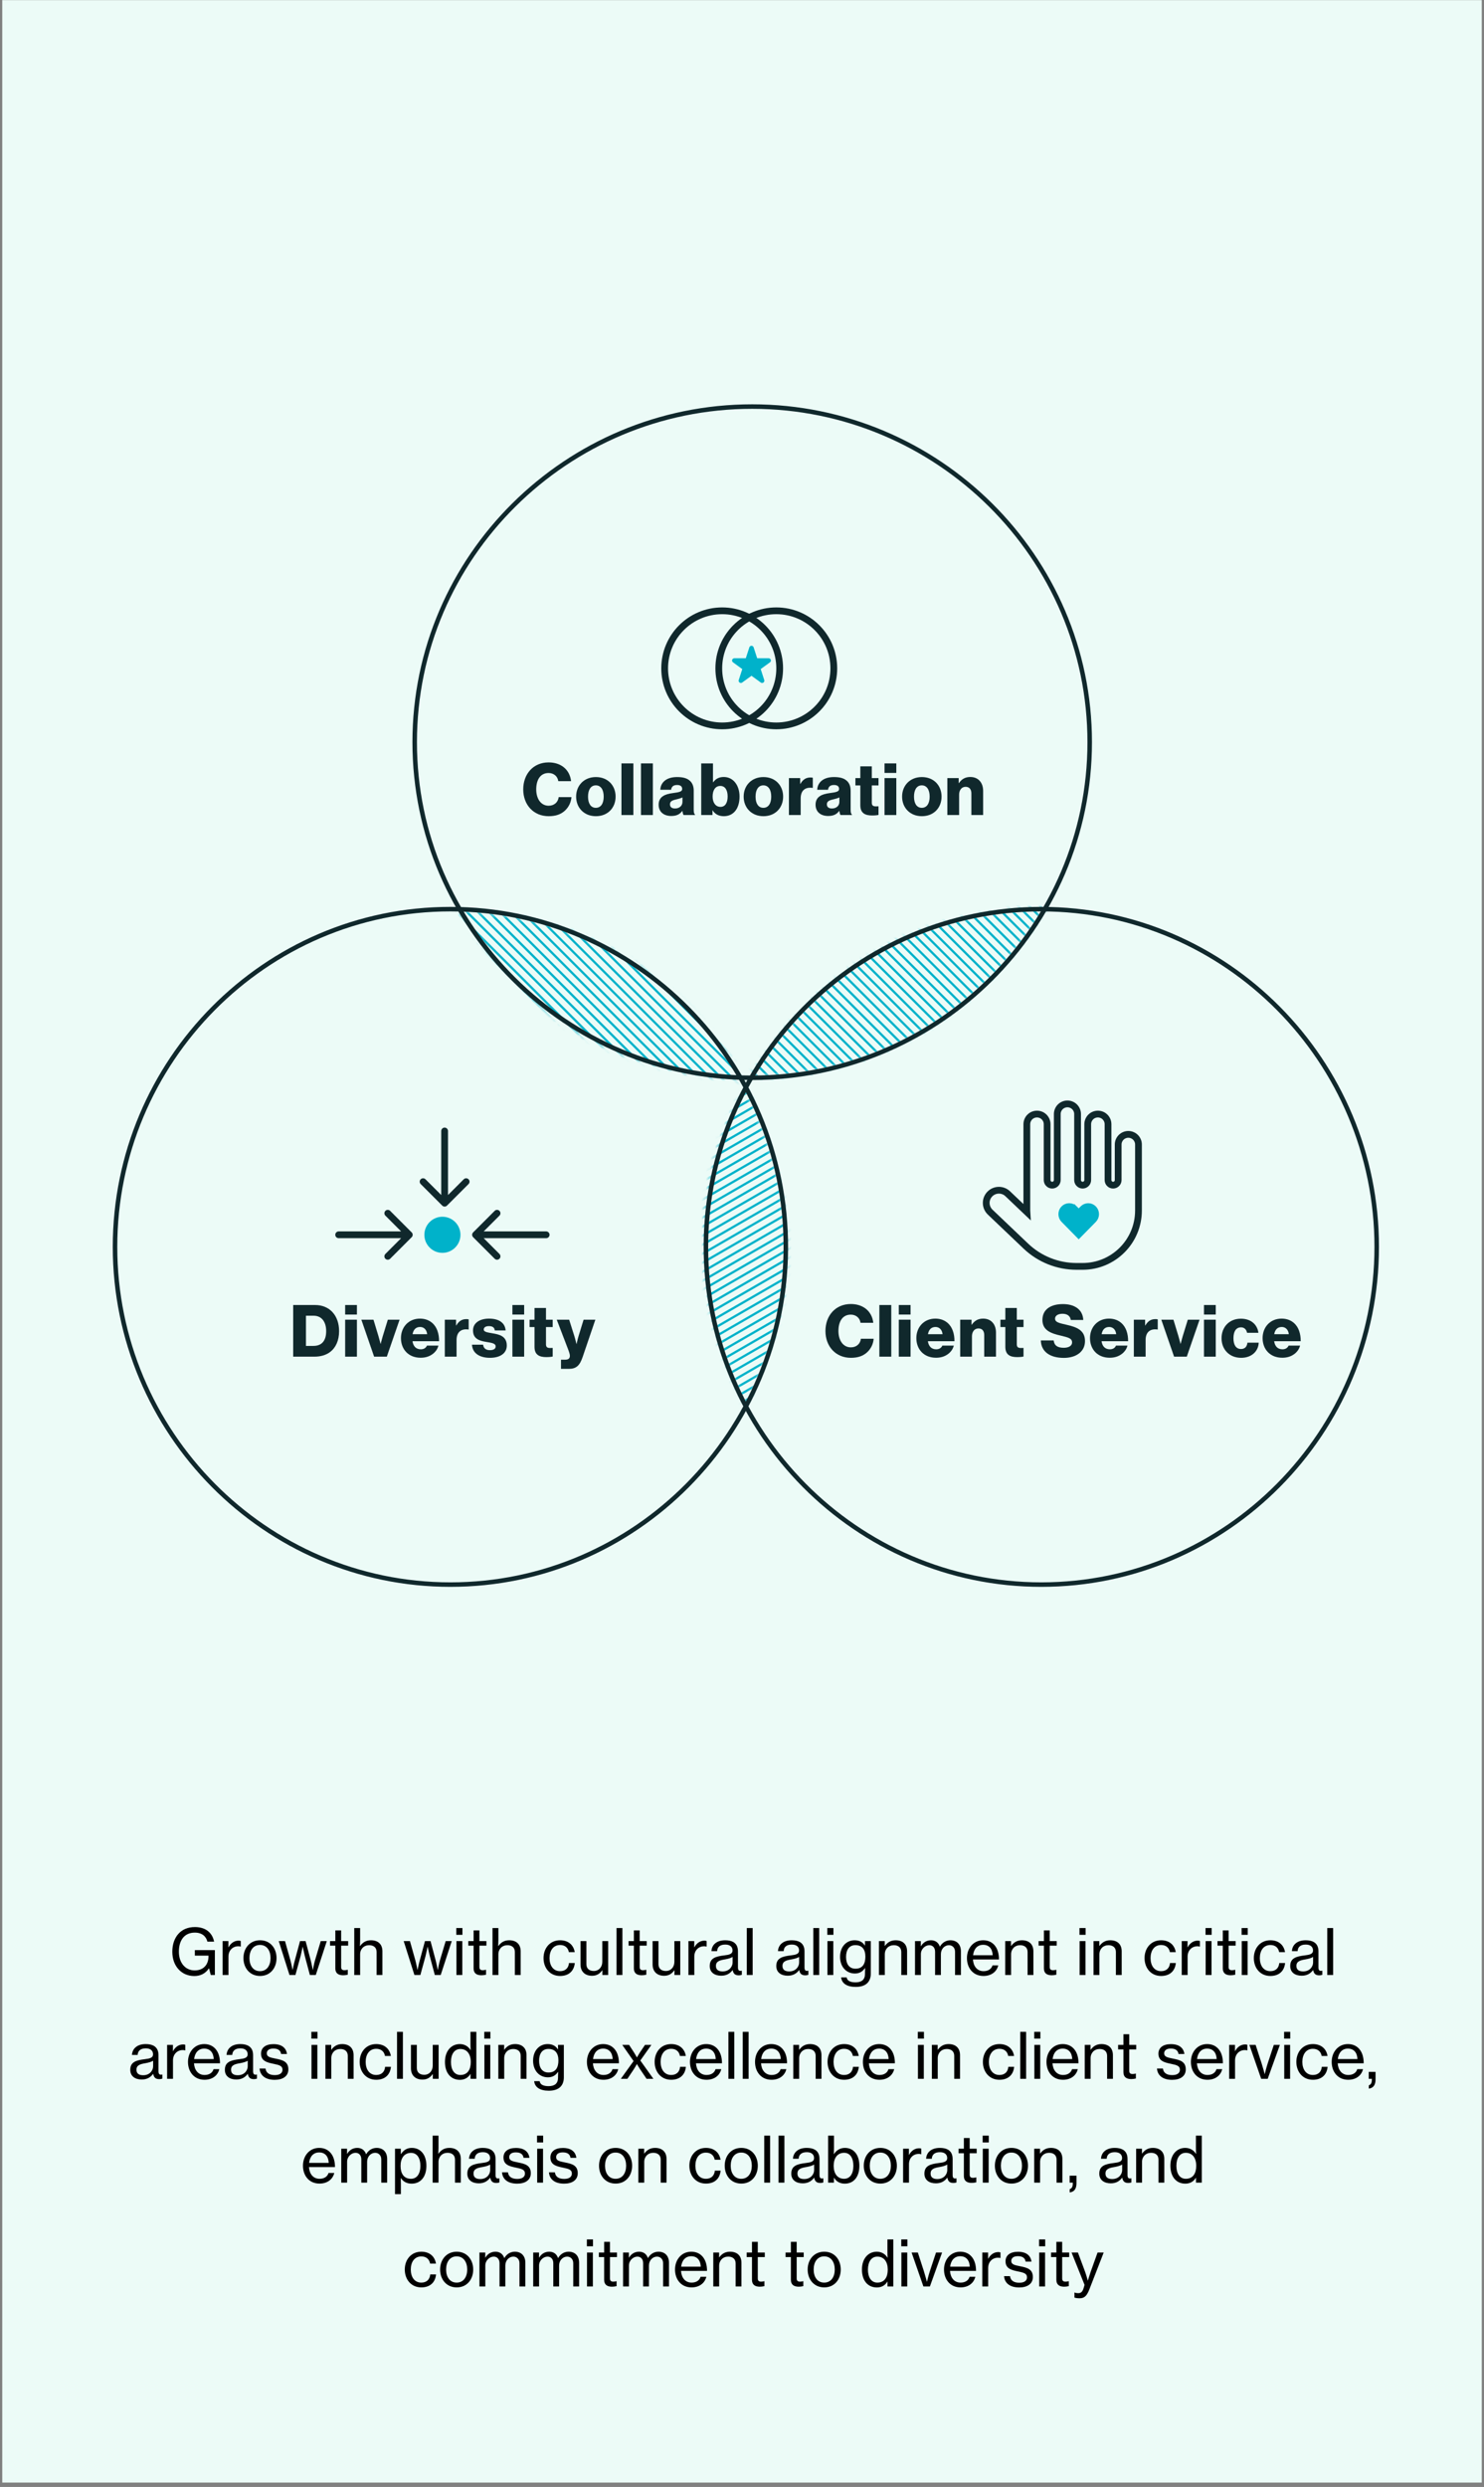 <svg width="329" height="551" viewBox="0 0 329 551" fill="none" xmlns="http://www.w3.org/2000/svg">
<rect x="0" y="0" width="329" height="551" fill="#808080" stroke="none"/>
<rect width="328" height="550" transform="translate(0.5 0.029)" fill="#ECFBF7"/>
<path d="M46.726 437.577L46.348 436.107H46.306C45.564 437.241 44.444 437.801 43.086 437.801C41.63 437.801 40.412 437.241 39.558 436.289C38.69 435.337 38.2 433.993 38.2 432.411C38.2 430.843 38.662 429.457 39.53 428.477C40.37 427.525 41.602 426.951 43.212 426.951C45.662 426.951 47.076 428.267 47.468 430.185H45.984C45.676 429.009 44.794 428.183 43.198 428.183C40.762 428.183 39.656 430.017 39.656 432.411C39.656 434.889 41.098 436.555 43.156 436.555C45.228 436.555 46.208 435.155 46.222 433.503V433.279H43.198V432.061H47.636V437.577H46.726ZM50.635 430.059V431.417H50.677C51.139 430.549 51.909 429.961 52.903 429.961C53.113 429.961 53.239 429.989 53.379 430.045V431.277H53.337C53.155 431.221 53.029 431.207 52.805 431.207C51.643 431.207 50.649 432.075 50.649 433.489V437.577H49.347V430.059H50.635ZM57.654 437.787C55.386 437.787 53.972 436.023 53.972 433.825C53.972 431.641 55.386 429.877 57.654 429.877C59.922 429.877 61.308 431.641 61.308 433.825C61.308 436.023 59.922 437.787 57.654 437.787ZM57.64 436.723C59.18 436.723 59.978 435.449 59.978 433.825C59.978 432.201 59.18 430.913 57.64 430.913C56.1 430.913 55.302 432.201 55.302 433.825C55.302 435.449 56.1 436.723 57.64 436.723ZM64.178 437.577L61.798 430.059H63.184L64.36 434.231C64.598 435.085 64.85 436.429 64.85 436.429H64.878C64.878 436.429 65.13 435.169 65.382 434.259L66.516 430.059H67.748L68.868 434.259C69.078 435.057 69.344 436.443 69.344 436.443H69.372C69.372 436.443 69.582 435.155 69.862 434.231L71.108 430.059H72.452L70.002 437.577H68.7L67.594 433.433C67.412 432.705 67.118 431.333 67.118 431.333H67.09C67.09 431.333 66.81 432.719 66.628 433.433L65.494 437.577H64.178ZM73.166 431.067V430.059H74.342V427.693H75.63V430.059H77.184V431.067H75.63V435.813C75.63 436.359 75.924 436.513 76.4 436.513C76.624 436.513 76.918 436.457 77.058 436.415H77.1V437.507C76.75 437.591 76.386 437.633 76.05 437.633C75.042 437.619 74.342 437.213 74.342 436.107V431.067H73.166ZM79.839 429.891C79.839 430.269 79.811 430.787 79.797 431.151H79.839C80.399 430.353 81.155 429.877 82.247 429.877C83.815 429.877 84.781 430.759 84.781 432.327V437.577H83.493V432.481C83.493 431.515 82.863 430.969 81.841 430.969C80.679 430.969 79.839 431.795 79.839 432.999V437.577H78.537V427.161H79.839V429.891ZM91.877 437.577L89.497 430.059H90.883L92.059 434.231C92.297 435.085 92.549 436.429 92.549 436.429H92.577C92.577 436.429 92.829 435.169 93.081 434.259L94.215 430.059H95.447L96.567 434.259C96.777 435.057 97.043 436.443 97.043 436.443H97.071C97.071 436.443 97.281 435.155 97.561 434.231L98.807 430.059H100.151L97.701 437.577H96.399L95.293 433.433C95.111 432.705 94.817 431.333 94.817 431.333H94.789C94.789 431.333 94.509 432.719 94.327 433.433L93.193 437.577H91.877ZM101.163 428.673V427.161H102.521V428.673H101.163ZM101.191 437.577V430.059H102.493V437.577H101.191ZM103.819 431.067V430.059H104.995V427.693H106.283V430.059H107.837V431.067H106.283V435.813C106.283 436.359 106.577 436.513 107.053 436.513C107.277 436.513 107.571 436.457 107.711 436.415H107.753V437.507C107.403 437.591 107.039 437.633 106.703 437.633C105.695 437.619 104.995 437.213 104.995 436.107V431.067H103.819ZM110.491 429.891C110.491 430.269 110.463 430.787 110.449 431.151H110.491C111.051 430.353 111.807 429.877 112.899 429.877C114.467 429.877 115.433 430.759 115.433 432.327V437.577H114.145V432.481C114.145 431.515 113.515 430.969 112.493 430.969C111.331 430.969 110.491 431.795 110.491 432.999V437.577H109.189V427.161H110.491V429.891ZM124.168 437.787C121.914 437.787 120.5 436.023 120.5 433.825C120.5 431.641 121.914 429.877 124.168 429.877C125.974 429.877 127.15 430.899 127.416 432.509H126.114C125.932 431.529 125.26 430.927 124.168 430.927C122.628 430.927 121.83 432.201 121.83 433.825C121.83 435.449 122.628 436.723 124.168 436.723C125.344 436.723 126.044 436.037 126.142 434.917H127.43C127.262 436.709 126.072 437.787 124.168 437.787ZM134.83 437.577H133.542V436.527H133.514C132.982 437.269 132.324 437.745 131.246 437.745C129.692 437.745 128.698 436.807 128.698 435.239V430.059H130V435.169C130 436.121 130.602 436.681 131.638 436.681C132.786 436.681 133.528 435.799 133.528 434.637V430.059H134.83V437.577ZM136.684 437.577V427.161H137.986V437.577H136.684ZM139.352 431.067V430.059H140.528V427.693H141.816V430.059H143.37V431.067H141.816V435.813C141.816 436.359 142.11 436.513 142.586 436.513C142.81 436.513 143.104 436.457 143.244 436.415H143.286V437.507C142.936 437.591 142.572 437.633 142.236 437.633C141.228 437.619 140.528 437.213 140.528 436.107V431.067H139.352ZM150.812 437.577H149.524V436.527H149.496C148.964 437.269 148.306 437.745 147.228 437.745C145.674 437.745 144.68 436.807 144.68 435.239V430.059H145.982V435.169C145.982 436.121 146.584 436.681 147.62 436.681C148.768 436.681 149.51 435.799 149.51 434.637V430.059H150.812V437.577ZM153.913 430.059V431.417H153.955C154.417 430.549 155.187 429.961 156.181 429.961C156.391 429.961 156.517 429.989 156.657 430.045V431.277H156.615C156.433 431.221 156.307 431.207 156.083 431.207C154.921 431.207 153.927 432.075 153.927 433.489V437.577H152.625V430.059H153.913ZM159.896 437.731C158.468 437.731 157.348 437.031 157.348 435.589C157.348 433.839 158.636 433.461 160.582 433.223C161.688 433.097 162.402 432.915 162.402 432.145C162.402 431.333 161.828 430.829 160.792 430.829C159.602 430.829 159.028 431.389 158.986 432.285H157.726C157.782 431.011 158.748 429.877 160.778 429.877C161.492 429.877 162.122 430.003 162.598 430.283C163.228 430.661 163.606 431.319 163.606 432.327V435.841C163.606 436.443 163.746 436.765 164.404 436.625H164.46V437.535C164.278 437.591 164.068 437.647 163.76 437.647C162.962 437.647 162.57 437.269 162.43 436.471H162.416C161.94 437.129 161.17 437.731 159.896 437.731ZM160.218 436.779C161.716 436.779 162.416 435.673 162.416 434.805V433.573C162.038 433.811 161.38 433.993 160.764 434.105C159.532 434.315 158.72 434.539 158.72 435.575C158.72 436.541 159.462 436.779 160.218 436.779ZM165.559 437.577V427.161H166.861V437.577H165.559ZM174.648 437.731C173.22 437.731 172.1 437.031 172.1 435.589C172.1 433.839 173.388 433.461 175.334 433.223C176.44 433.097 177.154 432.915 177.154 432.145C177.154 431.333 176.58 430.829 175.544 430.829C174.354 430.829 173.78 431.389 173.738 432.285H172.478C172.534 431.011 173.5 429.877 175.53 429.877C176.244 429.877 176.874 430.003 177.35 430.283C177.98 430.661 178.358 431.319 178.358 432.327V435.841C178.358 436.443 178.498 436.765 179.156 436.625H179.212V437.535C179.03 437.591 178.82 437.647 178.512 437.647C177.714 437.647 177.322 437.269 177.182 436.471H177.168C176.692 437.129 175.922 437.731 174.648 437.731ZM174.97 436.779C176.468 436.779 177.168 435.673 177.168 434.805V433.573C176.79 433.811 176.132 433.993 175.516 434.105C174.284 434.315 173.472 434.539 173.472 435.575C173.472 436.541 174.214 436.779 174.97 436.779ZM180.311 437.577V427.161H181.613V437.577H180.311ZM183.413 428.673V427.161H184.771V428.673H183.413ZM183.441 437.577V430.059H184.743V437.577H183.441ZM189.709 440.209C187.735 440.209 186.615 439.425 186.475 438.095H187.693C187.805 438.879 188.561 439.201 189.681 439.201C191.025 439.201 191.767 438.599 191.767 437.325V437.115C191.767 436.681 191.781 436.275 191.795 436.037H191.767C191.249 436.779 190.591 437.241 189.527 437.241C187.609 437.241 186.237 435.743 186.237 433.559C186.237 431.249 187.693 429.877 189.457 429.877C190.535 429.877 191.263 430.297 191.739 431.053H191.767V430.059H193.055V437.269C193.055 438.263 192.719 439.005 192.145 439.495C191.557 439.985 190.717 440.209 189.709 440.209ZM189.653 436.177C191.291 436.177 191.851 435.029 191.851 433.503C191.851 431.921 191.137 430.955 189.639 430.955C188.267 430.955 187.567 431.991 187.567 433.573C187.567 435.169 188.295 436.177 189.653 436.177ZM196.145 430.059V431.123H196.187C196.733 430.367 197.475 429.877 198.567 429.877C200.135 429.877 201.101 430.759 201.101 432.327V437.577H199.813V432.481C199.813 431.515 199.183 430.969 198.161 430.969C196.999 430.969 196.159 431.795 196.159 432.999V437.577H194.857V430.059H196.145ZM202.855 437.577V430.059H204.143V431.179H204.185C204.647 430.367 205.445 429.877 206.411 429.877C207.321 429.877 208.049 430.353 208.357 431.277H208.385C208.917 430.339 209.799 429.877 210.709 429.877C212.081 429.877 213.033 430.759 213.033 432.327V437.577H211.731V432.439C211.731 431.515 211.129 430.969 210.373 430.969C209.421 430.969 208.595 431.795 208.595 432.943V437.577H207.307V432.439C207.307 431.515 206.789 430.969 206.019 430.969C205.123 430.969 204.157 431.795 204.157 432.943V437.577H202.855ZM218.039 437.787C215.729 437.787 214.371 436.023 214.371 433.825C214.371 431.641 215.813 429.877 217.969 429.877C219.089 429.877 219.957 430.311 220.545 431.039C221.161 431.781 221.469 432.859 221.469 434.133H215.701C215.799 435.603 216.597 436.723 218.053 436.723C219.089 436.723 219.803 436.233 220.041 435.435H221.315C220.979 436.835 219.775 437.787 218.039 437.787ZM217.969 430.885C216.611 430.885 215.897 431.865 215.729 433.195H220.083C220.013 431.753 219.271 430.885 217.969 430.885ZM224.145 430.059V431.123H224.187C224.733 430.367 225.475 429.877 226.567 429.877C228.135 429.877 229.101 430.759 229.101 432.327V437.577H227.813V432.481C227.813 431.515 227.183 430.969 226.161 430.969C224.999 430.969 224.159 431.795 224.159 432.999V437.577H222.857V430.059H224.145ZM230.256 431.067V430.059H231.432V427.693H232.72V430.059H234.274V431.067H232.72V435.813C232.72 436.359 233.014 436.513 233.49 436.513C233.714 436.513 234.008 436.457 234.148 436.415H234.19V437.507C233.84 437.591 233.476 437.633 233.14 437.633C232.132 437.619 231.432 437.213 231.432 436.107V431.067H230.256ZM239.317 428.673V427.161H240.675V428.673H239.317ZM239.345 437.577V430.059H240.647V437.577H239.345ZM243.723 430.059V431.123H243.765C244.311 430.367 245.053 429.877 246.145 429.877C247.713 429.877 248.679 430.759 248.679 432.327V437.577H247.391V432.481C247.391 431.515 246.761 430.969 245.739 430.969C244.577 430.969 243.737 431.795 243.737 432.999V437.577H242.435V430.059H243.723ZM257.414 437.787C255.16 437.787 253.746 436.023 253.746 433.825C253.746 431.641 255.16 429.877 257.414 429.877C259.22 429.877 260.396 430.899 260.662 432.509H259.36C259.178 431.529 258.506 430.927 257.414 430.927C255.874 430.927 255.076 432.201 255.076 433.825C255.076 435.449 255.874 436.723 257.414 436.723C258.59 436.723 259.29 436.037 259.388 434.917H260.676C260.508 436.709 259.318 437.787 257.414 437.787ZM263.274 430.059V431.417H263.316C263.778 430.549 264.548 429.961 265.542 429.961C265.752 429.961 265.878 429.989 266.018 430.045V431.277H265.976C265.794 431.221 265.668 431.207 265.444 431.207C264.282 431.207 263.288 432.075 263.288 433.489V437.577H261.986V430.059H263.274ZM267.263 428.673V427.161H268.621V428.673H267.263ZM267.291 437.577V430.059H268.593V437.577H267.291ZM269.918 431.067V430.059H271.094V427.693H272.382V430.059H273.936V431.067H272.382V435.813C272.382 436.359 272.676 436.513 273.152 436.513C273.376 436.513 273.67 436.457 273.81 436.415H273.852V437.507C273.502 437.591 273.138 437.633 272.802 437.633C271.794 437.619 271.094 437.213 271.094 436.107V431.067H269.918ZM275.261 428.673V427.161H276.619V428.673H275.261ZM275.289 437.577V430.059H276.591V437.577H275.289ZM281.64 437.787C279.386 437.787 277.972 436.023 277.972 433.825C277.972 431.641 279.386 429.877 281.64 429.877C283.446 429.877 284.622 430.899 284.888 432.509H283.586C283.404 431.529 282.732 430.927 281.64 430.927C280.1 430.927 279.302 432.201 279.302 433.825C279.302 435.449 280.1 436.723 281.64 436.723C282.816 436.723 283.516 436.037 283.614 434.917H284.902C284.734 436.709 283.544 437.787 281.64 437.787ZM288.589 437.731C287.161 437.731 286.041 437.031 286.041 435.589C286.041 433.839 287.329 433.461 289.275 433.223C290.381 433.097 291.095 432.915 291.095 432.145C291.095 431.333 290.521 430.829 289.485 430.829C288.295 430.829 287.721 431.389 287.679 432.285H286.419C286.475 431.011 287.441 429.877 289.471 429.877C290.185 429.877 290.815 430.003 291.291 430.283C291.921 430.661 292.299 431.319 292.299 432.327V435.841C292.299 436.443 292.439 436.765 293.097 436.625H293.153V437.535C292.971 437.591 292.761 437.647 292.453 437.647C291.655 437.647 291.263 437.269 291.123 436.471H291.109C290.633 437.129 289.863 437.731 288.589 437.731ZM288.911 436.779C290.409 436.779 291.109 435.673 291.109 434.805V433.573C290.731 433.811 290.073 433.993 289.457 434.105C288.225 434.315 287.413 434.539 287.413 435.575C287.413 436.541 288.155 436.779 288.911 436.779ZM294.252 437.577V427.161H295.554V437.577H294.252ZM31.428 460.731C30 460.731 28.88 460.031 28.88 458.589C28.88 456.839 30.168 456.461 32.114 456.223C33.22 456.097 33.934 455.915 33.934 455.145C33.934 454.333 33.36 453.829 32.324 453.829C31.134 453.829 30.56 454.389 30.518 455.285H29.258C29.314 454.011 30.28 452.877 32.31 452.877C33.024 452.877 33.654 453.003 34.13 453.283C34.76 453.661 35.138 454.319 35.138 455.327V458.841C35.138 459.443 35.278 459.765 35.936 459.625H35.992V460.535C35.81 460.591 35.6 460.647 35.292 460.647C34.494 460.647 34.102 460.269 33.962 459.471H33.948C33.472 460.129 32.702 460.731 31.428 460.731ZM31.75 459.779C33.248 459.779 33.948 458.673 33.948 457.805V456.573C33.57 456.811 32.912 456.993 32.296 457.105C31.064 457.315 30.252 457.539 30.252 458.575C30.252 459.541 30.994 459.779 31.75 459.779ZM38.337 453.059V454.417H38.379C38.841 453.549 39.611 452.961 40.605 452.961C40.815 452.961 40.941 452.989 41.081 453.045V454.277H41.039C40.857 454.221 40.731 454.207 40.507 454.207C39.345 454.207 38.351 455.075 38.351 456.489V460.577H37.049V453.059H38.337ZM45.343 460.787C43.033 460.787 41.675 459.023 41.675 456.825C41.675 454.641 43.117 452.877 45.273 452.877C46.393 452.877 47.261 453.311 47.849 454.039C48.465 454.781 48.773 455.859 48.773 457.133H43.005C43.103 458.603 43.901 459.723 45.357 459.723C46.393 459.723 47.107 459.233 47.345 458.435H48.619C48.283 459.835 47.079 460.787 45.343 460.787ZM45.273 453.885C43.915 453.885 43.201 454.865 43.033 456.195H47.387C47.317 454.753 46.575 453.885 45.273 453.885ZM52.401 460.731C50.973 460.731 49.853 460.031 49.853 458.589C49.853 456.839 51.141 456.461 53.087 456.223C54.193 456.097 54.907 455.915 54.907 455.145C54.907 454.333 54.333 453.829 53.297 453.829C52.107 453.829 51.533 454.389 51.491 455.285H50.231C50.287 454.011 51.253 452.877 53.283 452.877C53.997 452.877 54.627 453.003 55.103 453.283C55.733 453.661 56.111 454.319 56.111 455.327V458.841C56.111 459.443 56.251 459.765 56.909 459.625H56.965V460.535C56.783 460.591 56.573 460.647 56.265 460.647C55.467 460.647 55.075 460.269 54.935 459.471H54.921C54.445 460.129 53.675 460.731 52.401 460.731ZM52.723 459.779C54.221 459.779 54.921 458.673 54.921 457.805V456.573C54.543 456.811 53.885 456.993 53.269 457.105C52.037 457.315 51.225 457.539 51.225 458.575C51.225 459.541 51.967 459.779 52.723 459.779ZM60.906 460.801C58.834 460.801 57.658 459.821 57.546 458.295H58.862C59.016 459.387 59.856 459.751 60.934 459.751C62.124 459.751 62.628 459.233 62.628 458.561C62.628 457.735 61.998 457.525 60.668 457.259C59.198 456.951 57.868 456.643 57.868 454.991C57.868 453.703 58.876 452.891 60.626 452.891C62.516 452.891 63.454 453.773 63.622 455.075H62.32C62.208 454.305 61.676 453.871 60.598 453.871C59.576 453.871 59.142 454.347 59.142 454.921C59.142 455.705 59.87 455.859 61.144 456.111C62.642 456.405 63.93 456.741 63.93 458.491C63.93 460.017 62.67 460.801 60.906 460.801ZM69.027 451.673V450.161H70.385V451.673H69.027ZM69.055 460.577V453.059H70.357V460.577H69.055ZM73.433 453.059V454.123H73.475C74.021 453.367 74.763 452.877 75.855 452.877C77.423 452.877 78.389 453.759 78.389 455.327V460.577H77.101V455.481C77.101 454.515 76.471 453.969 75.449 453.969C74.287 453.969 73.447 454.795 73.447 455.999V460.577H72.145V453.059H73.433ZM83.405 460.787C81.151 460.787 79.737 459.023 79.737 456.825C79.737 454.641 81.151 452.877 83.405 452.877C85.211 452.877 86.387 453.899 86.653 455.509H85.351C85.169 454.529 84.497 453.927 83.405 453.927C81.865 453.927 81.067 455.201 81.067 456.825C81.067 458.449 81.865 459.723 83.405 459.723C84.581 459.723 85.281 459.037 85.379 457.917H86.667C86.499 459.709 85.309 460.787 83.405 460.787ZM88.019 460.577V450.161H89.321V460.577H88.019ZM97.239 460.577H95.951V459.527H95.923C95.391 460.269 94.733 460.745 93.655 460.745C92.101 460.745 91.107 459.807 91.107 458.239V453.059H92.409V458.169C92.409 459.121 93.011 459.681 94.047 459.681C95.195 459.681 95.937 458.799 95.937 457.637V453.059H97.239V460.577ZM101.963 460.801C99.933 460.801 98.645 459.261 98.645 456.839C98.645 454.361 100.073 452.877 101.935 452.877C102.999 452.877 103.839 453.409 104.315 454.207H104.343C104.315 453.871 104.301 453.325 104.301 452.821V450.161H105.603V460.577H104.315V459.499H104.287C103.811 460.311 103.013 460.801 101.963 460.801ZM102.061 459.723C103.671 459.723 104.371 458.505 104.371 456.853C104.371 455.159 103.573 453.969 102.061 453.969C100.675 453.969 99.975 455.201 99.975 456.853C99.975 458.505 100.675 459.723 102.061 459.723ZM107.363 451.673V450.161H108.721V451.673H107.363ZM107.391 460.577V453.059H108.693V460.577H107.391ZM111.769 453.059V454.123H111.811C112.357 453.367 113.099 452.877 114.191 452.877C115.759 452.877 116.725 453.759 116.725 455.327V460.577H115.437V455.481C115.437 454.515 114.807 453.969 113.785 453.969C112.623 453.969 111.783 454.795 111.783 455.999V460.577H110.481V453.059H111.769ZM121.657 463.209C119.683 463.209 118.563 462.425 118.423 461.095H119.641C119.753 461.879 120.509 462.201 121.629 462.201C122.973 462.201 123.715 461.599 123.715 460.325V460.115C123.715 459.681 123.729 459.275 123.743 459.037H123.715C123.197 459.779 122.539 460.241 121.475 460.241C119.557 460.241 118.185 458.743 118.185 456.559C118.185 454.249 119.641 452.877 121.405 452.877C122.483 452.877 123.211 453.297 123.687 454.053H123.715V453.059H125.003V460.269C125.003 461.263 124.667 462.005 124.093 462.495C123.505 462.985 122.665 463.209 121.657 463.209ZM121.601 459.177C123.239 459.177 123.799 458.029 123.799 456.503C123.799 454.921 123.085 453.955 121.587 453.955C120.215 453.955 119.515 454.991 119.515 456.573C119.515 458.169 120.243 459.177 121.601 459.177ZM133.786 460.787C131.476 460.787 130.118 459.023 130.118 456.825C130.118 454.641 131.56 452.877 133.716 452.877C134.836 452.877 135.704 453.311 136.292 454.039C136.908 454.781 137.216 455.859 137.216 457.133H131.448C131.546 458.603 132.344 459.723 133.8 459.723C134.836 459.723 135.55 459.233 135.788 458.435H137.062C136.726 459.835 135.522 460.787 133.786 460.787ZM133.716 453.885C132.358 453.885 131.644 454.865 131.476 456.195H135.83C135.76 454.753 135.018 453.885 133.716 453.885ZM137.633 460.577L140.461 456.643L137.955 453.059H139.467L140.587 454.781C140.825 455.159 141.189 455.817 141.189 455.817H141.217C141.217 455.817 141.595 455.145 141.833 454.781L142.995 453.059H144.409L141.959 456.517L144.857 460.577H143.345L141.903 458.449C141.623 458.043 141.217 457.315 141.217 457.315H141.189C141.189 457.315 140.783 458.043 140.517 458.449L139.089 460.577H137.633ZM148.798 460.787C146.544 460.787 145.13 459.023 145.13 456.825C145.13 454.641 146.544 452.877 148.798 452.877C150.604 452.877 151.78 453.899 152.046 455.509H150.744C150.562 454.529 149.89 453.927 148.798 453.927C147.258 453.927 146.46 455.201 146.46 456.825C146.46 458.449 147.258 459.723 148.798 459.723C149.974 459.723 150.674 459.037 150.772 457.917H152.06C151.892 459.709 150.702 460.787 148.798 460.787ZM156.632 460.787C154.322 460.787 152.964 459.023 152.964 456.825C152.964 454.641 154.406 452.877 156.562 452.877C157.682 452.877 158.55 453.311 159.138 454.039C159.754 454.781 160.062 455.859 160.062 457.133H154.294C154.392 458.603 155.19 459.723 156.646 459.723C157.682 459.723 158.396 459.233 158.634 458.435H159.908C159.572 459.835 158.368 460.787 156.632 460.787ZM156.562 453.885C155.204 453.885 154.49 454.865 154.322 456.195H158.676C158.606 454.753 157.864 453.885 156.562 453.885ZM161.492 460.577V450.161H162.794V460.577H161.492ZM164.664 460.577V450.161H165.966V460.577H164.664ZM171.055 460.787C168.745 460.787 167.387 459.023 167.387 456.825C167.387 454.641 168.829 452.877 170.985 452.877C172.105 452.877 172.973 453.311 173.561 454.039C174.177 454.781 174.485 455.859 174.485 457.133H168.717C168.815 458.603 169.613 459.723 171.069 459.723C172.105 459.723 172.819 459.233 173.057 458.435H174.331C173.995 459.835 172.791 460.787 171.055 460.787ZM170.985 453.885C169.627 453.885 168.913 454.865 168.745 456.195H173.099C173.029 454.753 172.287 453.885 170.985 453.885ZM177.162 453.059V454.123H177.204C177.75 453.367 178.492 452.877 179.584 452.877C181.152 452.877 182.118 453.759 182.118 455.327V460.577H180.83V455.481C180.83 454.515 180.2 453.969 179.178 453.969C178.016 453.969 177.176 454.795 177.176 455.999V460.577H175.874V453.059H177.162ZM187.134 460.787C184.88 460.787 183.466 459.023 183.466 456.825C183.466 454.641 184.88 452.877 187.134 452.877C188.94 452.877 190.116 453.899 190.382 455.509H189.08C188.898 454.529 188.226 453.927 187.134 453.927C185.594 453.927 184.796 455.201 184.796 456.825C184.796 458.449 185.594 459.723 187.134 459.723C188.31 459.723 189.01 459.037 189.108 457.917H190.396C190.228 459.709 189.038 460.787 187.134 460.787ZM194.968 460.787C192.658 460.787 191.3 459.023 191.3 456.825C191.3 454.641 192.742 452.877 194.898 452.877C196.018 452.877 196.886 453.311 197.474 454.039C198.09 454.781 198.398 455.859 198.398 457.133H192.63C192.728 458.603 193.526 459.723 194.982 459.723C196.018 459.723 196.732 459.233 196.97 458.435H198.244C197.908 459.835 196.704 460.787 194.968 460.787ZM194.898 453.885C193.54 453.885 192.826 454.865 192.658 456.195H197.012C196.942 454.753 196.2 453.885 194.898 453.885ZM203.476 451.673V450.161H204.834V451.673H203.476ZM203.504 460.577V453.059H204.806V460.577H203.504ZM207.882 453.059V454.123H207.924C208.47 453.367 209.212 452.877 210.304 452.877C211.872 452.877 212.838 453.759 212.838 455.327V460.577H211.55V455.481C211.55 454.515 210.92 453.969 209.898 453.969C208.736 453.969 207.896 454.795 207.896 455.999V460.577H206.594V453.059H207.882ZM221.573 460.787C219.319 460.787 217.905 459.023 217.905 456.825C217.905 454.641 219.319 452.877 221.573 452.877C223.379 452.877 224.555 453.899 224.821 455.509H223.519C223.337 454.529 222.665 453.927 221.573 453.927C220.033 453.927 219.235 455.201 219.235 456.825C219.235 458.449 220.033 459.723 221.573 459.723C222.749 459.723 223.449 459.037 223.547 457.917H224.835C224.667 459.709 223.477 460.787 221.573 460.787ZM226.187 460.577V450.161H227.489V460.577H226.187ZM229.289 451.673V450.161H230.647V451.673H229.289ZM229.317 460.577V453.059H230.619V460.577H229.317ZM235.669 460.787C233.359 460.787 232.001 459.023 232.001 456.825C232.001 454.641 233.443 452.877 235.599 452.877C236.719 452.877 237.587 453.311 238.175 454.039C238.791 454.781 239.099 455.859 239.099 457.133H233.331C233.429 458.603 234.227 459.723 235.683 459.723C236.719 459.723 237.433 459.233 237.671 458.435H238.945C238.609 459.835 237.405 460.787 235.669 460.787ZM235.599 453.885C234.241 453.885 233.527 454.865 233.359 456.195H237.713C237.643 454.753 236.901 453.885 235.599 453.885ZM241.775 453.059V454.123H241.817C242.363 453.367 243.105 452.877 244.197 452.877C245.765 452.877 246.731 453.759 246.731 455.327V460.577H245.443V455.481C245.443 454.515 244.813 453.969 243.791 453.969C242.629 453.969 241.789 454.795 241.789 455.999V460.577H240.487V453.059H241.775ZM247.886 454.067V453.059H249.062V450.693H250.35V453.059H251.904V454.067H250.35V458.813C250.35 459.359 250.644 459.513 251.12 459.513C251.344 459.513 251.638 459.457 251.778 459.415H251.82V460.507C251.47 460.591 251.106 460.633 250.77 460.633C249.762 460.619 249.062 460.213 249.062 459.107V454.067H247.886ZM259.859 460.801C257.787 460.801 256.611 459.821 256.499 458.295H257.815C257.969 459.387 258.809 459.751 259.887 459.751C261.077 459.751 261.581 459.233 261.581 458.561C261.581 457.735 260.951 457.525 259.621 457.259C258.151 456.951 256.821 456.643 256.821 454.991C256.821 453.703 257.829 452.891 259.579 452.891C261.469 452.891 262.407 453.773 262.575 455.075H261.273C261.161 454.305 260.629 453.871 259.551 453.871C258.529 453.871 258.095 454.347 258.095 454.921C258.095 455.705 258.823 455.859 260.097 456.111C261.595 456.405 262.883 456.741 262.883 458.491C262.883 460.017 261.623 460.801 259.859 460.801ZM267.688 460.787C265.378 460.787 264.02 459.023 264.02 456.825C264.02 454.641 265.462 452.877 267.618 452.877C268.738 452.877 269.606 453.311 270.194 454.039C270.81 454.781 271.118 455.859 271.118 457.133H265.35C265.448 458.603 266.246 459.723 267.702 459.723C268.738 459.723 269.452 459.233 269.69 458.435H270.964C270.628 459.835 269.424 460.787 267.688 460.787ZM267.618 453.885C266.26 453.885 265.546 454.865 265.378 456.195H269.732C269.662 454.753 268.92 453.885 267.618 453.885ZM273.794 453.059V454.417H273.836C274.298 453.549 275.068 452.961 276.062 452.961C276.272 452.961 276.398 452.989 276.538 453.045V454.277H276.496C276.314 454.221 276.188 454.207 275.964 454.207C274.802 454.207 273.808 455.075 273.808 456.489V460.577H272.506V453.059H273.794ZM279.603 460.577L276.985 453.059H278.371L279.687 457.119C280.009 458.127 280.373 459.513 280.373 459.513H280.401C280.401 459.513 280.723 458.127 281.059 457.119L282.403 453.059H283.747L281.045 460.577H279.603ZM284.687 451.673V450.161H286.045V451.673H284.687ZM284.715 460.577V453.059H286.017V460.577H284.715ZM291.067 460.787C288.813 460.787 287.399 459.023 287.399 456.825C287.399 454.641 288.813 452.877 291.067 452.877C292.873 452.877 294.049 453.899 294.315 455.509H293.013C292.831 454.529 292.159 453.927 291.067 453.927C289.527 453.927 288.729 455.201 288.729 456.825C288.729 458.449 289.527 459.723 291.067 459.723C292.243 459.723 292.943 459.037 293.041 457.917H294.329C294.161 459.709 292.971 460.787 291.067 460.787ZM298.901 460.787C296.591 460.787 295.233 459.023 295.233 456.825C295.233 454.641 296.675 452.877 298.831 452.877C299.951 452.877 300.819 453.311 301.407 454.039C302.023 454.781 302.331 455.859 302.331 457.133H296.563C296.661 458.603 297.459 459.723 298.915 459.723C299.951 459.723 300.665 459.233 300.903 458.435H302.177C301.841 459.835 300.637 460.787 298.901 460.787ZM298.831 453.885C297.473 453.885 296.759 454.865 296.591 456.195H300.945C300.875 454.753 300.133 453.885 298.831 453.885ZM303.457 462.747V462.019C303.849 461.879 304.143 461.599 304.143 460.717V460.577H303.443V459.037H304.955V460.717C304.955 461.949 304.451 462.621 303.457 462.747ZM70.834 483.787C68.524 483.787 67.166 482.023 67.166 479.825C67.166 477.641 68.608 475.877 70.764 475.877C71.884 475.877 72.752 476.311 73.34 477.039C73.956 477.781 74.264 478.859 74.264 480.133H68.496C68.594 481.603 69.392 482.723 70.848 482.723C71.884 482.723 72.598 482.233 72.836 481.435H74.11C73.774 482.835 72.57 483.787 70.834 483.787ZM70.764 476.885C69.406 476.885 68.692 477.865 68.524 479.195H72.878C72.808 477.753 72.066 476.885 70.764 476.885ZM75.652 483.577V476.059H76.94V477.179H76.982C77.444 476.367 78.242 475.877 79.208 475.877C80.118 475.877 80.846 476.353 81.154 477.277H81.182C81.714 476.339 82.596 475.877 83.506 475.877C84.878 475.877 85.83 476.759 85.83 478.327V483.577H84.528V478.439C84.528 477.515 83.926 476.969 83.17 476.969C82.218 476.969 81.392 477.795 81.392 478.943V483.577H80.104V478.439C80.104 477.515 79.586 476.969 78.816 476.969C77.92 476.969 76.954 477.795 76.954 478.943V483.577H75.652ZM87.574 486.125V476.059H88.862V477.235H88.904C89.464 476.381 90.22 475.877 91.298 475.877C93.216 475.877 94.532 477.361 94.532 479.839C94.532 482.247 93.286 483.801 91.256 483.801C90.234 483.801 89.408 483.381 88.89 482.583H88.848C88.862 482.849 88.876 483.269 88.876 483.843V486.125H87.574ZM91.116 482.723C92.502 482.723 93.202 481.505 93.202 479.867C93.202 478.215 92.516 476.983 91.13 476.983C89.534 476.983 88.806 478.271 88.806 479.867C88.806 481.449 89.45 482.723 91.116 482.723ZM97.216 475.891C97.216 476.269 97.188 476.787 97.174 477.151H97.216C97.776 476.353 98.532 475.877 99.624 475.877C101.192 475.877 102.158 476.759 102.158 478.327V483.577H100.87V478.481C100.87 477.515 100.24 476.969 99.218 476.969C98.056 476.969 97.216 477.795 97.216 478.999V483.577H95.914V473.161H97.216V475.891ZM106.152 483.731C104.724 483.731 103.604 483.031 103.604 481.589C103.604 479.839 104.892 479.461 106.838 479.223C107.944 479.097 108.658 478.915 108.658 478.145C108.658 477.333 108.084 476.829 107.048 476.829C105.858 476.829 105.284 477.389 105.242 478.285H103.982C104.038 477.011 105.004 475.877 107.034 475.877C107.748 475.877 108.378 476.003 108.854 476.283C109.484 476.661 109.862 477.319 109.862 478.327V481.841C109.862 482.443 110.002 482.765 110.66 482.625H110.716V483.535C110.534 483.591 110.324 483.647 110.016 483.647C109.218 483.647 108.826 483.269 108.686 482.471H108.672C108.196 483.129 107.426 483.731 106.152 483.731ZM106.474 482.779C107.972 482.779 108.672 481.673 108.672 480.805V479.573C108.294 479.811 107.636 479.993 107.02 480.105C105.788 480.315 104.976 480.539 104.976 481.575C104.976 482.541 105.718 482.779 106.474 482.779ZM114.657 483.801C112.585 483.801 111.409 482.821 111.297 481.295H112.613C112.767 482.387 113.607 482.751 114.685 482.751C115.875 482.751 116.379 482.233 116.379 481.561C116.379 480.735 115.749 480.525 114.419 480.259C112.949 479.951 111.619 479.643 111.619 477.991C111.619 476.703 112.627 475.891 114.377 475.891C116.267 475.891 117.205 476.773 117.373 478.075H116.071C115.959 477.305 115.427 476.871 114.349 476.871C113.327 476.871 112.893 477.347 112.893 477.921C112.893 478.705 113.621 478.859 114.895 479.111C116.393 479.405 117.681 479.741 117.681 481.491C117.681 483.017 116.421 483.801 114.657 483.801ZM119.059 474.673V473.161H120.417V474.673H119.059ZM119.087 483.577V476.059H120.389V483.577H119.087ZM125.061 483.801C122.989 483.801 121.813 482.821 121.701 481.295H123.017C123.171 482.387 124.011 482.751 125.089 482.751C126.279 482.751 126.783 482.233 126.783 481.561C126.783 480.735 126.153 480.525 124.823 480.259C123.353 479.951 122.023 479.643 122.023 477.991C122.023 476.703 123.031 475.891 124.781 475.891C126.671 475.891 127.609 476.773 127.777 478.075H126.475C126.363 477.305 125.831 476.871 124.753 476.871C123.731 476.871 123.297 477.347 123.297 477.921C123.297 478.705 124.025 478.859 125.299 479.111C126.797 479.405 128.085 479.741 128.085 481.491C128.085 483.017 126.825 483.801 125.061 483.801ZM136.486 483.787C134.218 483.787 132.804 482.023 132.804 479.825C132.804 477.641 134.218 475.877 136.486 475.877C138.754 475.877 140.14 477.641 140.14 479.825C140.14 482.023 138.754 483.787 136.486 483.787ZM136.472 482.723C138.012 482.723 138.81 481.449 138.81 479.825C138.81 478.201 138.012 476.913 136.472 476.913C134.932 476.913 134.134 478.201 134.134 479.825C134.134 481.449 134.932 482.723 136.472 482.723ZM142.811 476.059V477.123H142.853C143.399 476.367 144.141 475.877 145.233 475.877C146.801 475.877 147.767 476.759 147.767 478.327V483.577H146.479V478.481C146.479 477.515 145.849 476.969 144.827 476.969C143.665 476.969 142.825 477.795 142.825 478.999V483.577H141.523V476.059H142.811ZM156.502 483.787C154.248 483.787 152.834 482.023 152.834 479.825C152.834 477.641 154.248 475.877 156.502 475.877C158.308 475.877 159.484 476.899 159.75 478.509H158.448C158.266 477.529 157.594 476.927 156.502 476.927C154.962 476.927 154.164 478.201 154.164 479.825C154.164 481.449 154.962 482.723 156.502 482.723C157.678 482.723 158.378 482.037 158.476 480.917H159.764C159.596 482.709 158.406 483.787 156.502 483.787ZM164.35 483.787C162.082 483.787 160.668 482.023 160.668 479.825C160.668 477.641 162.082 475.877 164.35 475.877C166.618 475.877 168.004 477.641 168.004 479.825C168.004 482.023 166.618 483.787 164.35 483.787ZM164.336 482.723C165.876 482.723 166.674 481.449 166.674 479.825C166.674 478.201 165.876 476.913 164.336 476.913C162.796 476.913 161.998 478.201 161.998 479.825C161.998 481.449 162.796 482.723 164.336 482.723ZM169.428 483.577V473.161H170.73V483.577H169.428ZM172.6 483.577V473.161H173.902V483.577H172.6ZM177.97 483.731C176.542 483.731 175.422 483.031 175.422 481.589C175.422 479.839 176.71 479.461 178.656 479.223C179.762 479.097 180.476 478.915 180.476 478.145C180.476 477.333 179.902 476.829 178.866 476.829C177.676 476.829 177.102 477.389 177.06 478.285H175.8C175.856 477.011 176.822 475.877 178.852 475.877C179.566 475.877 180.196 476.003 180.672 476.283C181.302 476.661 181.68 477.319 181.68 478.327V481.841C181.68 482.443 181.82 482.765 182.478 482.625H182.534V483.535C182.352 483.591 182.142 483.647 181.834 483.647C181.036 483.647 180.644 483.269 180.504 482.471H180.49C180.014 483.129 179.244 483.731 177.97 483.731ZM178.292 482.779C179.79 482.779 180.49 481.673 180.49 480.805V479.573C180.112 479.811 179.454 479.993 178.838 480.105C177.606 480.315 176.794 480.539 176.794 481.575C176.794 482.541 177.536 482.779 178.292 482.779ZM187.273 483.801C186.265 483.801 185.411 483.353 184.921 482.513H184.879V483.577H183.591V473.161H184.893V475.821C184.893 476.395 184.865 476.927 184.851 477.249H184.893C185.383 476.451 186.223 475.877 187.315 475.877C189.219 475.877 190.521 477.361 190.521 479.839C190.521 482.261 189.303 483.801 187.273 483.801ZM187.133 482.723C188.519 482.723 189.191 481.505 189.191 479.853C189.191 478.201 188.519 476.969 187.147 476.969C185.551 476.969 184.823 478.257 184.823 479.853C184.823 481.491 185.593 482.723 187.133 482.723ZM195.18 483.787C192.912 483.787 191.498 482.023 191.498 479.825C191.498 477.641 192.912 475.877 195.18 475.877C197.448 475.877 198.834 477.641 198.834 479.825C198.834 482.023 197.448 483.787 195.18 483.787ZM195.166 482.723C196.706 482.723 197.504 481.449 197.504 479.825C197.504 478.201 196.706 476.913 195.166 476.913C193.626 476.913 192.828 478.201 192.828 479.825C192.828 481.449 193.626 482.723 195.166 482.723ZM201.504 476.059V477.417H201.546C202.008 476.549 202.778 475.961 203.772 475.961C203.982 475.961 204.108 475.989 204.248 476.045V477.277H204.206C204.024 477.221 203.898 477.207 203.674 477.207C202.512 477.207 201.518 478.075 201.518 479.489V483.577H200.216V476.059H201.504ZM207.488 483.731C206.06 483.731 204.94 483.031 204.94 481.589C204.94 479.839 206.228 479.461 208.174 479.223C209.28 479.097 209.994 478.915 209.994 478.145C209.994 477.333 209.42 476.829 208.384 476.829C207.194 476.829 206.62 477.389 206.578 478.285H205.318C205.374 477.011 206.34 475.877 208.37 475.877C209.084 475.877 209.714 476.003 210.19 476.283C210.82 476.661 211.198 477.319 211.198 478.327V481.841C211.198 482.443 211.338 482.765 211.996 482.625H212.052V483.535C211.87 483.591 211.66 483.647 211.352 483.647C210.554 483.647 210.162 483.269 210.022 482.471H210.008C209.532 483.129 208.762 483.731 207.488 483.731ZM207.81 482.779C209.308 482.779 210.008 481.673 210.008 480.805V479.573C209.63 479.811 208.972 479.993 208.356 480.105C207.124 480.315 206.312 480.539 206.312 481.575C206.312 482.541 207.054 482.779 207.81 482.779ZM212.51 477.067V476.059H213.686V473.693H214.974V476.059H216.528V477.067H214.974V481.813C214.974 482.359 215.268 482.513 215.744 482.513C215.968 482.513 216.262 482.457 216.402 482.415H216.444V483.507C216.094 483.591 215.73 483.633 215.394 483.633C214.386 483.619 213.686 483.213 213.686 482.107V477.067H212.51ZM217.852 474.673V473.161H219.21V474.673H217.852ZM217.88 483.577V476.059H219.182V483.577H217.88ZM224.246 483.787C221.978 483.787 220.564 482.023 220.564 479.825C220.564 477.641 221.978 475.877 224.246 475.877C226.514 475.877 227.9 477.641 227.9 479.825C227.9 482.023 226.514 483.787 224.246 483.787ZM224.232 482.723C225.772 482.723 226.57 481.449 226.57 479.825C226.57 478.201 225.772 476.913 224.232 476.913C222.692 476.913 221.894 478.201 221.894 479.825C221.894 481.449 222.692 482.723 224.232 482.723ZM230.571 476.059V477.123H230.613C231.159 476.367 231.901 475.877 232.993 475.877C234.561 475.877 235.527 476.759 235.527 478.327V483.577H234.239V478.481C234.239 477.515 233.609 476.969 232.587 476.969C231.425 476.969 230.585 477.795 230.585 478.999V483.577H229.283V476.059H230.571ZM237.155 485.747V485.019C237.547 484.879 237.841 484.599 237.841 483.717V483.577H237.141V482.037H238.653V483.717C238.653 484.949 238.149 485.621 237.155 485.747ZM246.261 483.731C244.833 483.731 243.713 483.031 243.713 481.589C243.713 479.839 245.001 479.461 246.947 479.223C248.053 479.097 248.767 478.915 248.767 478.145C248.767 477.333 248.193 476.829 247.157 476.829C245.967 476.829 245.393 477.389 245.351 478.285H244.091C244.147 477.011 245.113 475.877 247.143 475.877C247.857 475.877 248.487 476.003 248.963 476.283C249.593 476.661 249.971 477.319 249.971 478.327V481.841C249.971 482.443 250.111 482.765 250.769 482.625H250.825V483.535C250.643 483.591 250.433 483.647 250.125 483.647C249.327 483.647 248.935 483.269 248.795 482.471H248.781C248.305 483.129 247.535 483.731 246.261 483.731ZM246.583 482.779C248.081 482.779 248.781 481.673 248.781 480.805V479.573C248.403 479.811 247.745 479.993 247.129 480.105C245.897 480.315 245.085 480.539 245.085 481.575C245.085 482.541 245.827 482.779 246.583 482.779ZM253.17 476.059V477.123H253.212C253.758 476.367 254.5 475.877 255.592 475.877C257.16 475.877 258.126 476.759 258.126 478.327V483.577H256.838V478.481C256.838 477.515 256.208 476.969 255.186 476.969C254.024 476.969 253.184 477.795 253.184 478.999V483.577H251.882V476.059H253.17ZM262.792 483.801C260.762 483.801 259.474 482.261 259.474 479.839C259.474 477.361 260.902 475.877 262.764 475.877C263.828 475.877 264.668 476.409 265.144 477.207H265.172C265.144 476.871 265.13 476.325 265.13 475.821V473.161H266.432V483.577H265.144V482.499H265.116C264.64 483.311 263.842 483.801 262.792 483.801ZM262.89 482.723C264.5 482.723 265.2 481.505 265.2 479.853C265.2 478.159 264.402 476.969 262.89 476.969C261.504 476.969 260.804 478.201 260.804 479.853C260.804 481.505 261.504 482.723 262.89 482.723ZM93.406 506.787C91.152 506.787 89.738 505.023 89.738 502.825C89.738 500.641 91.152 498.877 93.406 498.877C95.212 498.877 96.388 499.899 96.654 501.509H95.352C95.17 500.529 94.498 499.927 93.406 499.927C91.866 499.927 91.068 501.201 91.068 502.825C91.068 504.449 91.866 505.723 93.406 505.723C94.582 505.723 95.282 505.037 95.38 503.917H96.668C96.5 505.709 95.31 506.787 93.406 506.787ZM101.254 506.787C98.986 506.787 97.572 505.023 97.572 502.825C97.572 500.641 98.986 498.877 101.254 498.877C103.522 498.877 104.908 500.641 104.908 502.825C104.908 505.023 103.522 506.787 101.254 506.787ZM101.24 505.723C102.78 505.723 103.578 504.449 103.578 502.825C103.578 501.201 102.78 499.913 101.24 499.913C99.7 499.913 98.902 501.201 98.902 502.825C98.902 504.449 99.7 505.723 101.24 505.723ZM106.291 506.577V499.059H107.579V500.179H107.621C108.083 499.367 108.881 498.877 109.847 498.877C110.757 498.877 111.485 499.353 111.793 500.277H111.821C112.353 499.339 113.235 498.877 114.145 498.877C115.517 498.877 116.469 499.759 116.469 501.327V506.577H115.167V501.439C115.167 500.515 114.565 499.969 113.809 499.969C112.857 499.969 112.031 500.795 112.031 501.943V506.577H110.743V501.439C110.743 500.515 110.225 499.969 109.455 499.969C108.559 499.969 107.593 500.795 107.593 501.943V506.577H106.291ZM118.212 506.577V499.059H119.5V500.179H119.542C120.004 499.367 120.802 498.877 121.768 498.877C122.678 498.877 123.406 499.353 123.714 500.277H123.742C124.274 499.339 125.156 498.877 126.066 498.877C127.438 498.877 128.39 499.759 128.39 501.327V506.577H127.088V501.439C127.088 500.515 126.486 499.969 125.73 499.969C124.778 499.969 123.952 500.795 123.952 501.943V506.577H122.664V501.439C122.664 500.515 122.146 499.969 121.376 499.969C120.48 499.969 119.514 500.795 119.514 501.943V506.577H118.212ZM130.106 497.673V496.161H131.464V497.673H130.106ZM130.134 506.577V499.059H131.436V506.577H130.134ZM132.762 500.067V499.059H133.938V496.693H135.226V499.059H136.78V500.067H135.226V504.813C135.226 505.359 135.52 505.513 135.996 505.513C136.22 505.513 136.514 505.457 136.654 505.415H136.696V506.507C136.346 506.591 135.982 506.633 135.646 506.633C134.638 506.619 133.938 506.213 133.938 505.107V500.067H132.762ZM138.132 506.577V499.059H139.42V500.179H139.462C139.924 499.367 140.722 498.877 141.688 498.877C142.598 498.877 143.326 499.353 143.634 500.277H143.662C144.194 499.339 145.076 498.877 145.986 498.877C147.358 498.877 148.31 499.759 148.31 501.327V506.577H147.008V501.439C147.008 500.515 146.406 499.969 145.65 499.969C144.698 499.969 143.872 500.795 143.872 501.943V506.577H142.584V501.439C142.584 500.515 142.066 499.969 141.296 499.969C140.4 499.969 139.434 500.795 139.434 501.943V506.577H138.132ZM153.316 506.787C151.006 506.787 149.648 505.023 149.648 502.825C149.648 500.641 151.09 498.877 153.246 498.877C154.366 498.877 155.234 499.311 155.822 500.039C156.438 500.781 156.746 501.859 156.746 503.133H150.978C151.076 504.603 151.874 505.723 153.33 505.723C154.366 505.723 155.08 505.233 155.318 504.435H156.592C156.256 505.835 155.052 506.787 153.316 506.787ZM153.246 499.885C151.888 499.885 151.174 500.865 151.006 502.195H155.36C155.29 500.753 154.548 499.885 153.246 499.885ZM159.422 499.059V500.123H159.464C160.01 499.367 160.752 498.877 161.844 498.877C163.412 498.877 164.378 499.759 164.378 501.327V506.577H163.09V501.481C163.09 500.515 162.46 499.969 161.438 499.969C160.276 499.969 159.436 500.795 159.436 501.999V506.577H158.134V499.059H159.422ZM165.534 500.067V499.059H166.71V496.693H167.998V499.059H169.552V500.067H167.998V504.813C167.998 505.359 168.292 505.513 168.768 505.513C168.992 505.513 169.286 505.457 169.426 505.415H169.468V506.507C169.118 506.591 168.754 506.633 168.418 506.633C167.41 506.619 166.71 506.213 166.71 505.107V500.067H165.534ZM174.161 500.067V499.059H175.337V496.693H176.625V499.059H178.179V500.067H176.625V504.813C176.625 505.359 176.919 505.513 177.395 505.513C177.619 505.513 177.913 505.457 178.053 505.415H178.095V506.507C177.745 506.591 177.381 506.633 177.045 506.633C176.037 506.619 175.337 506.213 175.337 505.107V500.067H174.161ZM182.738 506.787C180.47 506.787 179.056 505.023 179.056 502.825C179.056 500.641 180.47 498.877 182.738 498.877C185.006 498.877 186.392 500.641 186.392 502.825C186.392 505.023 185.006 506.787 182.738 506.787ZM182.724 505.723C184.264 505.723 185.062 504.449 185.062 502.825C185.062 501.201 184.264 499.913 182.724 499.913C181.184 499.913 180.386 501.201 180.386 502.825C180.386 504.449 181.184 505.723 182.724 505.723ZM194.406 506.801C192.376 506.801 191.088 505.261 191.088 502.839C191.088 500.361 192.516 498.877 194.378 498.877C195.442 498.877 196.282 499.409 196.758 500.207H196.786C196.758 499.871 196.744 499.325 196.744 498.821V496.161H198.046V506.577H196.758V505.499H196.73C196.254 506.311 195.456 506.801 194.406 506.801ZM194.504 505.723C196.114 505.723 196.814 504.505 196.814 502.853C196.814 501.159 196.016 499.969 194.504 499.969C193.118 499.969 192.418 501.201 192.418 502.853C192.418 504.505 193.118 505.723 194.504 505.723ZM199.806 497.673V496.161H201.164V497.673H199.806ZM199.834 506.577V499.059H201.136V506.577H199.834ZM204.715 506.577L202.097 499.059H203.483L204.799 503.119C205.121 504.127 205.485 505.513 205.485 505.513H205.513C205.513 505.513 205.835 504.127 206.171 503.119L207.515 499.059H208.859L206.157 506.577H204.715ZM212.953 506.787C210.643 506.787 209.285 505.023 209.285 502.825C209.285 500.641 210.727 498.877 212.883 498.877C214.003 498.877 214.871 499.311 215.459 500.039C216.075 500.781 216.383 501.859 216.383 503.133H210.615C210.713 504.603 211.511 505.723 212.967 505.723C214.003 505.723 214.717 505.233 214.955 504.435H216.229C215.893 505.835 214.689 506.787 212.953 506.787ZM212.883 499.885C211.525 499.885 210.811 500.865 210.643 502.195H214.997C214.927 500.753 214.185 499.885 212.883 499.885ZM219.059 499.059V500.417H219.101C219.563 499.549 220.333 498.961 221.327 498.961C221.537 498.961 221.663 498.989 221.803 499.045V500.277H221.761C221.579 500.221 221.453 500.207 221.229 500.207C220.067 500.207 219.073 501.075 219.073 502.489V506.577H217.771V499.059H219.059ZM225.96 506.801C223.888 506.801 222.712 505.821 222.6 504.295H223.916C224.07 505.387 224.91 505.751 225.988 505.751C227.178 505.751 227.682 505.233 227.682 504.561C227.682 503.735 227.052 503.525 225.722 503.259C224.252 502.951 222.922 502.643 222.922 500.991C222.922 499.703 223.93 498.891 225.68 498.891C227.57 498.891 228.508 499.773 228.676 501.075H227.374C227.262 500.305 226.73 499.871 225.652 499.871C224.63 499.871 224.196 500.347 224.196 500.921C224.196 501.705 224.924 501.859 226.198 502.111C227.696 502.405 228.984 502.741 228.984 504.491C228.984 506.017 227.724 506.801 225.96 506.801ZM230.362 497.673V496.161H231.72V497.673H230.362ZM230.39 506.577V499.059H231.692V506.577H230.39ZM233.018 500.067V499.059H234.194V496.693H235.482V499.059H237.036V500.067H235.482V504.813C235.482 505.359 235.776 505.513 236.252 505.513C236.476 505.513 236.77 505.457 236.91 505.415H236.952V506.507C236.602 506.591 236.238 506.633 235.902 506.633C234.894 506.619 234.194 506.213 234.194 505.107V500.067H233.018ZM239.312 509.195C238.892 509.195 238.416 509.125 238.206 509.041V507.921H238.262C238.402 508.005 238.724 508.061 239.046 508.061C239.564 508.061 239.9 507.865 240.166 507.151C240.166 507.123 240.46 506.283 240.432 506.199L237.562 499.059H238.976L240.53 503.231C240.838 504.085 241.16 505.261 241.16 505.261H241.188C241.188 505.261 241.538 504.071 241.832 503.231L243.33 499.059H244.688L241.496 507.263C240.88 508.845 240.278 509.195 239.312 509.195Z" fill="black"/>
<mask id="mask0_755_959" style="mask-type:alpha" maskUnits="userSpaceOnUse" x="155" y="241" width="20" height="71">
<path d="M165.356 241.163C158.932 250.901 147.949 278.523 165.356 311.342C174.885 290.586 179.625 272.42 165.356 241.163Z" fill="#A4F3E5"/>
</mask>
<g mask="url(#mask0_755_959)">
<path fill-rule="evenodd" clip-rule="evenodd" d="M242.943 265.723L108.663 343.25L108.413 342.817L242.693 265.29L242.943 265.723ZM109.53 344.75L243.81 267.224L243.56 266.791L109.28 344.317L109.53 344.75ZM255.937 288.228L121.657 365.755L121.407 365.322L255.687 287.795L255.937 288.228ZM259.402 294.23L125.122 371.756L124.872 371.323L259.152 293.797L259.402 294.23ZM127.72 376.257L262 298.731L261.75 298.298L127.47 375.824L127.72 376.257ZM128.587 377.758L262.867 300.231L262.617 299.798L128.337 377.324L128.587 377.758ZM261.134 297.23L126.854 374.757L126.604 374.324L260.884 296.797L261.134 297.23ZM125.988 373.257L260.268 295.73L260.018 295.297L125.738 372.824L125.988 373.257ZM124.256 370.256L258.536 292.729L258.286 292.296L124.006 369.823L124.256 370.256ZM257.669 291.229L123.389 368.755L123.139 368.322L257.419 290.796L257.669 291.229ZM122.523 367.255L256.803 289.729L256.553 289.296L122.273 366.822L122.523 367.255ZM120.79 364.255L255.07 286.728L254.82 286.295L120.54 363.822L120.79 364.255ZM254.204 285.227L119.924 362.754L119.674 362.321L253.954 284.794L254.204 285.227ZM107.797 341.75L242.077 264.223L241.827 263.79L107.547 341.317L107.797 341.75ZM241.211 262.723L106.931 340.249L106.681 339.816L240.961 262.29L241.211 262.723ZM106.065 338.749L240.345 261.222L240.095 260.789L105.815 338.316L106.065 338.749ZM239.479 259.722L105.199 337.249L104.949 336.816L239.229 259.289L239.479 259.722ZM104.332 335.748L238.612 258.222L238.362 257.789L104.082 335.315L104.332 335.748ZM237.746 256.721L103.466 334.248L103.216 333.815L237.496 256.288L237.746 256.721ZM102.6 332.748L236.88 255.221L236.63 254.788L102.35 332.315L102.6 332.748ZM236.014 253.721L101.734 331.247L101.484 330.814L235.764 253.288L236.014 253.721ZM100.867 329.747L235.147 252.221L234.897 251.787L100.617 329.314L100.867 329.747ZM253.338 283.727L119.058 361.254L118.808 360.821L253.088 283.294L253.338 283.727ZM118.192 359.753L252.472 282.227L252.222 281.794L117.942 359.32L118.192 359.753ZM251.606 280.727L117.326 358.253L117.076 357.82L251.356 280.294L251.606 280.727ZM116.459 356.753L250.739 279.226L250.489 278.793L116.209 356.32L116.459 356.753ZM249.873 277.726L115.593 355.253L115.343 354.82L249.623 277.293L249.873 277.726ZM114.727 353.752L249.007 276.226L248.757 275.793L114.477 353.319L114.727 353.752ZM248.14 274.725L113.86 352.252L113.61 351.819L247.89 274.292L248.14 274.725ZM112.994 350.752L247.274 273.225L247.024 272.792L112.744 350.319L112.994 350.752ZM246.408 271.725L112.128 349.251L111.878 348.818L246.158 271.292L246.408 271.725ZM111.262 347.751L245.542 270.224L245.292 269.791L111.012 347.318L111.262 347.751ZM244.676 268.724L110.396 346.251L110.146 345.818L244.426 268.291L244.676 268.724ZM100.001 328.247L234.281 250.72L234.031 250.287L99.751 327.814L100.001 328.247ZM233.415 249.22L99.135 326.747L98.885 326.313L233.165 248.787L233.415 249.22ZM98.269 325.246L232.549 247.72L232.299 247.287L98.019 324.813L98.269 325.246ZM231.683 246.219L97.403 323.746L97.153 323.313L231.433 245.786L231.683 246.219ZM96.536 322.246L230.816 244.719L230.566 244.286L96.286 321.813L96.536 322.246ZM229.95 243.219L95.67 320.745L95.42 320.312L229.7 242.786L229.95 243.219ZM94.804 319.245L229.084 241.718L228.834 241.285L94.554 318.812L94.804 319.245ZM228.218 240.218L93.938 317.745L93.688 317.312L227.968 239.785L228.218 240.218ZM93.072 316.244L227.352 238.718L227.102 238.285L92.822 315.811L93.072 316.244ZM226.485 237.217L92.205 314.744L91.955 314.311L226.235 236.784L226.485 237.217ZM91.339 313.244L225.619 235.717L225.369 235.284L91.089 312.811L91.339 313.244ZM224.753 234.216L90.473 311.743L90.223 311.31L224.503 233.783L224.753 234.216ZM89.606 310.243L223.886 232.716L223.636 232.283L89.356 309.81L89.606 310.243ZM223.02 231.216L88.74 308.743L88.49 308.31L222.77 230.783L223.02 231.216ZM87.874 307.242L222.154 229.716L221.904 229.283L87.624 306.809L87.874 307.242ZM221.288 228.216L87.008 305.742L86.758 305.309L221.038 227.783L221.288 228.216ZM86.142 304.242L220.422 226.715L220.172 226.282L85.892 303.809L86.142 304.242ZM219.556 225.215L85.276 302.741L85.026 302.308L219.306 224.782L219.556 225.215ZM84.409 301.241L218.689 223.714L218.439 223.281L84.159 300.808L84.409 301.241ZM217.823 222.214L83.543 299.741L83.293 299.308L217.573 221.781L217.823 222.214ZM82.677 298.24L216.957 220.713L216.707 220.28L82.427 297.807L82.677 298.24ZM216.091 219.213L81.811 296.74L81.561 296.307L215.841 218.78L216.091 219.213ZM71.416 278.736L205.696 201.209L205.446 200.776L71.166 278.303L71.416 278.736ZM204.83 199.709L70.55 277.235L70.3 276.802L204.58 199.276L204.83 199.709ZM69.683 275.735L203.964 198.208L203.714 197.775L69.433 275.302L69.683 275.735ZM203.097 196.708L68.817 274.234L68.567 273.801L202.847 196.275L203.097 196.708ZM67.951 272.734L202.231 195.208L201.981 194.775L67.701 272.301L67.951 272.734ZM201.365 193.707L67.085 271.234L66.835 270.801L201.115 193.274L201.365 193.707ZM66.218 269.733L200.498 192.207L200.248 191.774L65.968 269.3L66.218 269.733ZM199.632 190.707L65.353 268.234L65.103 267.801L199.382 190.274L199.632 190.707ZM64.486 266.733L198.766 189.206L198.516 188.773L64.236 266.3L64.486 266.733ZM197.9 187.706L63.62 265.233L63.37 264.8L197.65 187.273L197.9 187.706ZM62.754 263.732L197.034 186.206L196.784 185.773L62.504 263.299L62.754 263.732ZM215.224 217.713L80.944 295.24L80.694 294.807L214.974 217.28L215.224 217.713ZM80.078 293.739L214.358 216.212L214.108 215.779L79.828 293.306L80.078 293.739ZM213.492 214.712L79.212 292.239L78.962 291.806L213.242 214.279L213.492 214.712ZM78.346 290.738L212.626 213.212L212.376 212.779L78.096 290.305L78.346 290.738ZM211.76 211.712L77.48 289.238L77.23 288.805L211.51 211.279L211.76 211.712ZM76.613 287.738L210.893 210.211L210.643 209.778L76.363 287.305L76.613 287.738ZM210.027 208.711L75.747 286.237L75.497 285.804L209.777 208.278L210.027 208.711ZM74.881 284.737L209.161 207.211L208.911 206.778L74.631 284.304L74.881 284.737ZM208.295 205.71L74.015 283.237L73.765 282.804L208.045 205.277L208.295 205.71ZM73.148 281.736L207.428 204.21L207.178 203.777L72.898 281.303L73.148 281.736ZM206.562 202.709L72.282 280.236L72.032 279.803L206.312 202.276L206.562 202.709ZM61.888 262.232L196.168 184.706L195.918 184.273L61.638 261.799L61.888 262.232ZM195.301 183.205L61.021 260.732L60.771 260.299L195.051 182.772L195.301 183.205ZM60.155 259.232L194.435 181.705L194.185 181.272L59.905 258.799L60.155 259.232ZM193.569 180.205L59.289 257.731L59.039 257.298L193.319 179.771L193.569 180.205ZM58.423 256.231L192.703 178.704L192.453 178.271L58.173 255.798L58.423 256.231ZM191.837 177.204L57.556 254.73L57.306 254.297L191.587 176.771L191.837 177.204ZM56.69 253.23L190.97 175.704L190.72 175.271L56.44 252.797L56.69 253.23ZM190.104 174.203L55.824 251.73L55.574 251.297L189.854 173.77L190.104 174.203ZM54.958 250.229L189.238 172.703L188.988 172.27L54.708 249.796L54.958 250.229ZM188.372 171.203L54.092 248.729L53.842 248.296L188.122 170.77L188.372 171.203ZM53.225 247.229L187.505 169.702L187.255 169.269L52.975 246.796L53.225 247.229Z" fill="#00B2CA"/>
</g>
<mask id="mask1_755_959" style="mask-type:alpha" maskUnits="userSpaceOnUse" x="101" y="201" width="64" height="39">
<path d="M164.421 239.291C159.007 228.097 139.948 203.106 101.728 201.862C115.397 221.833 129.202 235.949 164.421 239.291Z" fill="#A4F3E5"/>
</mask>
<g mask="url(#mask1_755_959)">
<path fill-rule="evenodd" clip-rule="evenodd" d="M112.432 130.461L222.071 240.1L222.425 239.747L112.786 130.107L112.432 130.461ZM200.021 262.151L90.382 152.512L90.736 152.158L200.375 261.797L200.021 262.151ZM46.281 196.612L155.921 306.252L156.274 305.898L46.635 196.259L46.281 196.612ZM63.432 179.462L173.071 289.101L173.424 288.748L63.785 179.109L63.432 179.462ZM31.581 211.313L141.22 320.952L141.574 320.598L31.935 210.959L31.581 211.313ZM32.807 210.088L142.446 319.727L142.799 319.373L33.16 209.734L32.807 210.088ZM143.671 318.502L34.031 208.863L34.385 208.509L144.024 318.148L143.671 318.502ZM35.257 207.638L144.896 317.277L145.249 316.923L35.61 207.284L35.257 207.638ZM146.121 316.052L36.481 206.413L36.835 206.059L146.474 315.699L146.121 316.052ZM37.707 205.188L147.346 314.827L147.699 314.474L38.06 204.834L37.707 205.188ZM148.571 313.602L38.932 203.963L39.285 203.609L148.924 313.249L148.571 313.602ZM40.157 202.738L149.796 312.377L150.149 312.023L40.51 202.384L40.157 202.738ZM151.021 311.152L41.382 201.513L41.735 201.159L151.374 310.798L151.021 311.152ZM42.607 200.288L152.246 309.927L152.599 309.573L42.96 199.934L42.607 200.288ZM153.471 308.702L43.832 199.063L44.185 198.709L153.824 308.348L153.471 308.702ZM58.532 184.362L168.171 294.002L168.525 293.648L58.885 184.009L58.532 184.362ZM169.396 292.777L59.757 183.137L60.11 182.784L169.75 292.423L169.396 292.777ZM60.982 181.912L170.621 291.552L170.974 291.198L61.335 181.559L60.982 181.912ZM171.846 290.326L62.207 180.687L62.56 180.334L172.2 289.973L171.846 290.326ZM174.296 287.876L64.657 178.237L65.01 177.884L174.65 287.523L174.296 287.876ZM65.882 177.012L175.521 286.651L175.875 286.298L66.236 176.659L65.882 177.012ZM176.746 285.426L67.107 175.787L67.461 175.434L177.1 285.073L176.746 285.426ZM68.332 174.562L177.971 284.201L178.325 283.848L68.685 174.209L68.332 174.562ZM179.196 282.976L69.557 173.337L69.911 172.984L179.55 282.623L179.196 282.976ZM70.782 172.112L180.421 281.751L180.775 281.398L71.135 171.759L70.782 172.112ZM154.696 307.477L45.057 197.837L45.41 197.484L155.049 307.123L154.696 307.477ZM157.146 305.027L47.506 195.388L47.86 195.034L157.499 304.673L157.146 305.027ZM48.731 194.163L158.371 303.802L158.724 303.448L49.085 193.809L48.731 194.163ZM159.596 302.577L49.956 192.938L50.31 192.584L159.949 302.223L159.596 302.577ZM51.181 191.712L160.821 301.351L161.174 300.998L51.535 191.359L51.181 191.712ZM162.046 300.126L52.407 190.487L52.76 190.134L162.399 299.773L162.046 300.126ZM53.632 189.263L163.271 298.902L163.624 298.548L53.985 188.909L53.632 189.263ZM164.496 297.677L54.857 188.037L55.21 187.684L164.849 297.323L164.496 297.677ZM56.082 186.812L165.721 296.451L166.075 296.098L56.435 186.459L56.082 186.812ZM166.945 295.227L57.306 185.587L57.66 185.234L167.299 294.873L166.945 295.227ZM72.007 170.887L181.646 280.527L182 280.173L72.36 170.534L72.007 170.887ZM182.871 279.301L73.232 169.662L73.585 169.309L183.225 278.948L182.871 279.301ZM74.457 168.437L184.096 278.077L184.45 277.723L74.81 168.084L74.457 168.437ZM185.321 276.852L75.682 167.212L76.035 166.859L185.675 276.498L185.321 276.852ZM76.907 165.988L186.546 275.627L186.899 275.273L77.26 165.634L76.907 165.988ZM187.771 274.402L78.132 164.762L78.486 164.409L188.125 274.048L187.771 274.402ZM79.357 163.537L188.996 273.176L189.35 272.823L79.71 163.184L79.357 163.537ZM190.221 271.951L80.582 162.312L80.935 161.959L190.574 271.598L190.221 271.951ZM81.807 161.087L191.446 270.726L191.8 270.373L82.161 160.734L81.807 161.087ZM192.671 269.501L83.032 159.862L83.386 159.509L193.025 269.148L192.671 269.501ZM84.257 158.637L193.896 268.276L194.25 267.923L84.611 158.284L84.257 158.637ZM195.121 267.051L85.482 157.412L85.836 157.058L195.475 266.697L195.121 267.051ZM86.707 156.187L196.346 265.826L196.7 265.473L87.061 155.833L86.707 156.187ZM197.571 264.601L87.932 154.962L88.285 154.608L197.925 264.248L197.571 264.601ZM89.157 153.737L198.796 263.376L199.15 263.022L89.511 153.383L89.157 153.737ZM91.607 151.287L201.246 260.926L201.6 260.572L91.96 150.933L91.607 151.287ZM202.471 259.701L92.832 150.062L93.186 149.708L202.825 259.347L202.471 259.701ZM94.057 148.837L203.696 258.476L204.05 258.122L94.411 148.483L94.057 148.837ZM204.921 257.251L95.282 147.612L95.636 147.258L205.275 256.897L204.921 257.251ZM96.507 146.387L206.146 256.026L206.5 255.672L96.861 146.033L96.507 146.387ZM207.371 254.801L97.732 145.161L98.086 144.808L207.725 254.447L207.371 254.801ZM223.297 238.875L113.658 129.236L114.011 128.882L223.65 238.522L223.297 238.875ZM114.882 128.011L224.522 237.65L224.875 237.297L115.236 127.658L114.882 128.011ZM225.747 236.425L116.107 126.786L116.461 126.433L226.1 236.072L225.747 236.425ZM117.332 125.561L226.971 235.2L227.325 234.847L117.686 125.208L117.332 125.561ZM228.197 233.975L118.558 124.336L118.911 123.983L228.55 233.622L228.197 233.975ZM119.783 123.111L229.422 232.75L229.775 232.397L120.136 122.757L119.783 123.111ZM230.647 231.526L121.008 121.886L121.361 121.533L231 231.172L230.647 231.526ZM122.233 120.661L231.872 230.3L232.225 229.946L122.586 120.307L122.233 120.661ZM233.097 229.075L123.458 119.436L123.811 119.082L233.45 228.721L233.097 229.075ZM124.682 118.211L234.322 227.85L234.675 227.497L125.036 117.858L124.682 118.211ZM208.596 253.576L98.957 143.937L99.311 143.583L208.95 253.222L208.596 253.576ZM100.182 142.711L209.822 252.35L210.175 251.997L100.536 142.358L100.182 142.711ZM211.046 251.125L101.407 141.486L101.761 141.133L211.4 250.772L211.046 251.125ZM102.632 140.261L212.272 249.9L212.625 249.547L102.986 139.908L102.632 140.261ZM213.496 248.676L103.857 139.036L104.211 138.683L213.85 248.322L213.496 248.676ZM105.082 137.811L214.721 247.451L215.075 247.097L105.436 137.458L105.082 137.811ZM215.947 246.225L106.308 136.586L106.661 136.233L216.3 245.872L215.947 246.225ZM107.532 135.361L217.171 245.001L217.525 244.647L107.886 135.008L107.532 135.361ZM218.397 243.775L108.758 134.136L109.111 133.783L218.75 243.422L218.397 243.775ZM109.982 132.911L219.621 242.551L219.975 242.197L110.336 132.558L109.982 132.911ZM220.847 241.325L111.207 131.686L111.561 131.333L221.2 240.972L220.847 241.325ZM125.907 116.986L235.547 226.625L235.9 226.272L126.261 116.632L125.907 116.986ZM236.772 225.4L127.133 115.761L127.486 115.408L237.125 225.047L236.772 225.4ZM128.357 114.536L237.997 224.175L238.35 223.822L128.711 114.183L128.357 114.536ZM239.222 222.95L129.583 113.311L129.936 112.957L239.575 222.597L239.222 222.95ZM130.807 112.086L240.447 221.725L240.8 221.372L131.161 111.733L130.807 112.086ZM241.672 220.5L132.033 110.861L132.386 110.508L242.025 220.147L241.672 220.5ZM133.258 109.636L242.897 219.275L243.25 218.922L133.611 109.283L133.258 109.636ZM244.122 218.05L134.483 108.411L134.836 108.058L244.475 217.697L244.122 218.05ZM135.708 107.186L245.347 216.825L245.7 216.471L136.061 106.832L135.708 107.186ZM246.572 215.6L136.933 105.961L137.286 105.607L246.925 215.246L246.572 215.6ZM138.158 104.736L247.797 214.375L248.15 214.022L138.511 104.383L138.158 104.736Z" fill="#00B2CA"/>
</g>
<mask id="mask2_755_959" style="mask-type:alpha" maskUnits="userSpaceOnUse" x="166" y="200" width="66" height="39">
<path d="M166.293 238.356C179.153 239.164 211.38 234.693 231.793 200.927C206.828 203.094 187.09 208.355 166.293 238.356Z" fill="#A4F3E5"/>
</mask>
<g mask="url(#mask2_755_959)">
<path fill-rule="evenodd" clip-rule="evenodd" d="M307.8 231.716L198.161 122.077L198.514 121.723L308.153 231.362L307.8 231.716ZM187.135 133.102L296.775 242.741L297.128 242.388L187.489 132.748L187.135 133.102ZM284.524 254.991L174.885 145.352L175.239 144.999L284.878 254.638L284.524 254.991ZM150.385 169.853L260.024 279.492L260.378 279.138L150.738 169.499L150.385 169.853ZM228.173 311.342L118.534 201.703L118.888 201.35L228.527 310.989L228.173 311.342ZM124.66 195.578L234.299 305.217L234.652 304.864L125.013 195.224L124.66 195.578ZM92.809 227.429L202.448 337.068L202.802 336.714L93.163 227.075L92.809 227.429ZM94.034 226.204L203.673 335.843L204.027 335.489L94.388 225.85L94.034 226.204ZM204.898 334.618L95.259 224.979L95.613 224.625L205.252 334.264L204.898 334.618ZM96.484 223.754L206.124 333.393L206.477 333.039L96.838 223.4L96.484 223.754ZM207.348 332.168L97.709 222.529L98.063 222.175L207.702 331.815L207.348 332.168ZM98.934 221.304L208.574 330.943L208.927 330.589L99.288 220.95L98.934 221.304ZM209.799 329.717L100.159 220.078L100.513 219.725L210.152 329.364L209.799 329.717ZM101.384 218.854L211.023 328.493L211.377 328.139L101.738 218.5L101.384 218.854ZM212.248 327.268L102.609 217.629L102.963 217.275L212.602 326.914L212.248 327.268ZM103.834 216.404L213.473 326.043L213.827 325.689L104.188 216.05L103.834 216.404ZM214.698 324.818L105.059 215.178L105.413 214.825L215.052 324.464L214.698 324.818ZM119.76 200.478L229.399 310.118L229.752 309.764L120.113 200.125L119.76 200.478ZM230.624 308.892L120.985 199.253L121.338 198.9L230.978 308.539L230.624 308.892ZM122.21 198.028L231.849 307.667L232.202 307.314L122.563 197.675L122.21 198.028ZM233.074 306.442L123.435 196.803L123.788 196.449L233.428 306.089L233.074 306.442ZM235.524 303.992L125.885 194.353L126.238 194L235.877 303.639L235.524 303.992ZM127.11 193.128L236.749 302.767L237.103 302.414L127.463 192.774L127.11 193.128ZM237.974 301.542L128.335 191.903L128.688 191.55L238.327 301.189L237.974 301.542ZM129.56 190.678L239.199 300.317L239.552 299.963L129.913 190.324L129.56 190.678ZM240.424 299.092L130.785 189.453L131.139 189.1L240.778 298.739L240.424 299.092ZM132.01 188.228L241.649 297.867L242.002 297.514L132.363 187.875L132.01 188.228ZM215.923 323.593L106.284 213.953L106.638 213.6L216.277 323.239L215.923 323.593ZM107.509 212.729L217.148 322.368L217.502 322.014L107.863 212.375L107.509 212.729ZM218.373 321.143L108.734 211.504L109.088 211.15L218.727 320.789L218.373 321.143ZM109.959 210.278L219.598 319.918L219.952 319.564L110.313 209.925L109.959 210.278ZM220.823 318.693L111.184 209.054L111.538 208.7L221.177 318.339L220.823 318.693ZM112.409 207.828L222.049 317.468L222.402 317.114L112.763 207.475L112.409 207.828ZM223.274 316.243L113.634 206.603L113.988 206.25L223.627 315.889L223.274 316.243ZM114.859 205.379L224.499 315.018L224.852 314.664L115.213 205.025L114.859 205.379ZM225.724 313.793L116.084 204.153L116.438 203.8L226.077 313.439L225.724 313.793ZM117.31 202.928L226.949 312.567L227.302 312.214L117.663 202.575L117.31 202.928ZM133.235 187.003L242.874 296.642L243.227 296.289L133.588 186.65L133.235 187.003ZM244.099 295.417L134.46 185.778L134.813 185.425L244.452 295.064L244.099 295.417ZM135.685 184.553L245.324 294.192L245.677 293.839L136.038 184.199L135.685 184.553ZM246.549 292.967L136.91 183.328L137.263 182.974L246.903 292.614L246.549 292.967ZM138.135 182.103L247.774 291.742L248.127 291.389L138.488 181.75L138.135 182.103ZM248.999 290.517L139.36 180.878L139.713 180.524L249.352 290.164L248.999 290.517ZM140.585 179.653L250.224 289.292L250.578 288.939L140.938 179.299L140.585 179.653ZM251.449 288.067L141.81 178.428L142.163 178.074L251.802 287.714L251.449 288.067ZM143.035 177.203L252.674 286.842L253.028 286.489L143.388 176.85L143.035 177.203ZM253.899 285.617L144.26 175.978L144.614 175.624L254.253 285.263L253.899 285.617ZM145.485 174.753L255.124 284.392L255.477 284.039L145.838 174.4L145.485 174.753ZM256.349 283.167L146.71 173.528L147.064 173.174L256.703 282.813L256.349 283.167ZM147.935 172.303L257.574 281.942L257.928 281.588L148.289 171.949L147.935 172.303ZM258.799 280.717L149.16 171.078L149.513 170.724L259.153 280.363L258.799 280.717ZM261.249 278.267L151.61 168.628L151.963 168.274L261.603 277.913L261.249 278.267ZM152.835 167.402L262.474 277.042L262.828 276.688L153.188 167.049L152.835 167.402ZM263.699 275.817L154.06 166.178L154.414 165.824L264.053 275.463L263.699 275.817ZM155.285 164.953L264.924 274.592L265.278 274.238L155.639 164.599L155.285 164.953ZM266.149 273.367L156.51 163.728L156.864 163.374L266.503 273.013L266.149 273.367ZM157.735 162.502L267.374 272.142L267.728 271.788L158.089 162.149L157.735 162.502ZM268.599 270.917L158.96 161.277L159.314 160.924L268.953 270.563L268.599 270.917ZM173.66 146.577L283.299 256.216L283.653 255.863L174.014 146.224L173.66 146.577ZM176.11 144.127L285.749 253.766L286.103 253.413L176.464 143.774L176.11 144.127ZM286.974 252.541L177.335 142.902L177.689 142.549L287.328 252.188L286.974 252.541ZM178.56 141.677L288.199 251.316L288.553 250.963L178.914 141.324L178.56 141.677ZM289.424 250.091L179.785 140.452L180.139 140.099L289.778 249.738L289.424 250.091ZM181.01 139.227L290.65 248.866L291.003 248.513L181.364 138.873L181.01 139.227ZM291.874 247.642L182.235 138.002L182.589 137.649L292.228 247.288L291.874 247.642ZM183.46 136.777L293.1 246.416L293.453 246.063L183.814 136.424L183.46 136.777ZM294.325 245.191L184.685 135.552L185.039 135.199L294.678 244.838L294.325 245.191ZM185.91 134.327L295.549 243.966L295.903 243.613L186.264 133.974L185.91 134.327ZM269.824 269.692L160.185 160.053L160.539 159.699L270.178 269.338L269.824 269.692ZM161.41 158.827L271.049 268.466L271.403 268.113L161.764 158.474L161.41 158.827ZM272.274 267.242L162.635 157.603L162.989 157.249L272.628 266.888L272.274 267.242ZM163.86 156.377L273.499 266.016L273.853 265.663L164.214 156.024L163.86 156.377ZM274.724 264.792L165.085 155.152L165.439 154.799L275.078 264.438L274.724 264.792ZM166.31 153.927L275.949 263.567L276.303 263.213L166.664 153.574L166.31 153.927ZM277.175 262.342L167.535 152.702L167.889 152.349L277.528 261.988L277.175 262.342ZM168.76 151.477L278.399 261.117L278.753 260.763L169.113 151.124L168.76 151.477ZM279.624 259.891L169.985 150.252L170.339 149.899L279.978 259.538L279.624 259.891ZM171.21 149.027L280.849 258.667L281.203 258.313L171.564 148.674L171.21 149.027ZM282.074 257.441L172.435 147.802L172.789 147.449L282.428 257.088L282.074 257.441ZM298 241.516L188.361 131.877L188.714 131.524L298.353 241.163L298 241.516ZM189.586 130.652L299.225 240.291L299.578 239.938L189.939 130.299L189.586 130.652ZM300.45 239.066L190.811 129.427L191.164 129.073L300.803 238.713L300.45 239.066ZM192.036 128.202L301.675 237.841L302.028 237.488L192.389 127.848L192.036 128.202ZM302.9 236.616L193.261 126.977L193.614 126.624L303.253 236.263L302.9 236.616ZM194.486 125.752L304.125 235.391L304.479 235.038L194.839 125.398L194.486 125.752ZM305.35 234.166L195.711 124.527L196.064 124.174L305.703 233.813L305.35 234.166ZM196.936 123.302L306.575 232.941L306.929 232.588L197.289 122.948L196.936 123.302ZM199.386 120.852L309.025 230.491L309.378 230.137L199.739 120.498L199.386 120.852Z" fill="#00B2CA"/>
</g>
<path d="M156.5 276.252C156.5 235.182 189.795 201.427 230.857 201.427C271.919 201.427 305.214 235.182 305.214 276.252C305.214 317.322 271.919 351.077 230.857 351.077C189.795 351.077 156.5 317.322 156.5 276.252Z" stroke="#10282C"/>
<path d="M284.285 300.817C281.581 300.817 279.917 298.945 279.917 296.465C279.917 294.017 281.629 292.145 284.125 292.145C285.293 292.145 286.221 292.529 286.925 293.169C287.901 294.065 288.381 295.489 288.365 297.153H282.477C282.637 298.257 283.245 298.945 284.317 298.945C285.005 298.945 285.453 298.641 285.677 298.129H288.221C288.045 298.865 287.565 299.569 286.845 300.065C286.157 300.545 285.325 300.817 284.285 300.817ZM282.493 295.601H285.725C285.629 294.625 285.021 294.001 284.173 294.001C283.181 294.001 282.669 294.625 282.493 295.601Z" fill="#10282C"/>
<path d="M275.166 300.833C272.526 300.833 270.814 298.961 270.814 296.497C270.814 294.033 272.51 292.161 275.102 292.161C277.326 292.161 278.75 293.457 278.99 295.297H276.478C276.318 294.561 275.87 294.081 275.134 294.081C274.014 294.081 273.454 295.009 273.454 296.497C273.454 297.953 274.014 298.881 275.134 298.881C275.95 298.881 276.446 298.401 276.558 297.473H279.054C278.99 299.361 277.486 300.833 275.166 300.833Z" fill="#10282C"/>
<path d="M266.923 300.577V292.385H269.531V300.577H266.923ZM266.923 291.249V289.137H269.531V291.249H266.923Z" fill="#10282C"/>
<path d="M260.292 300.577L257.46 292.385H260.148L261.268 296.081C261.508 296.897 261.716 297.729 261.716 297.729H261.748C261.748 297.729 261.956 296.897 262.196 296.081L263.332 292.385H265.94L263.108 300.577H260.292Z" fill="#10282C"/>
<path d="M251.373 300.577V292.385H253.869V293.665H253.917C254.493 292.689 255.165 292.257 256.157 292.257C256.397 292.257 256.557 292.273 256.669 292.321V294.561H256.605C255.005 294.337 253.981 295.121 253.981 296.897V300.577H251.373Z" fill="#10282C"/>
<path d="M246.02 300.817C243.316 300.817 241.652 298.945 241.652 296.465C241.652 294.017 243.364 292.145 245.86 292.145C247.028 292.145 247.956 292.529 248.66 293.169C249.636 294.065 250.116 295.489 250.1 297.153H244.212C244.372 298.257 244.98 298.945 246.052 298.945C246.74 298.945 247.188 298.641 247.412 298.129H249.956C249.78 298.865 249.3 299.569 248.58 300.065C247.892 300.545 247.06 300.817 246.02 300.817ZM244.228 295.601H247.46C247.364 294.625 246.756 294.001 245.908 294.001C244.916 294.001 244.404 294.625 244.228 295.601Z" fill="#10282C"/>
<path d="M235.855 300.849C232.815 300.849 230.815 299.505 230.751 296.977H233.599C233.727 298.129 234.479 298.609 235.839 298.609C236.767 298.609 237.679 298.273 237.679 297.409C237.679 296.497 236.751 296.305 235.183 295.921C233.199 295.457 231.103 294.849 231.103 292.449C231.103 290.001 233.087 288.929 235.647 288.929C238.127 288.929 240.047 290.049 240.159 292.449H237.391C237.279 291.569 236.607 291.073 235.551 291.073C234.559 291.073 233.903 291.505 233.903 292.145C233.903 292.945 234.783 293.137 236.495 293.521C238.623 294.017 240.543 294.673 240.543 297.121C240.543 299.521 238.495 300.849 235.855 300.849Z" fill="#10282C"/>
<path d="M225.489 300.673C223.969 300.673 222.881 300.177 222.881 298.417V294.017H221.793V292.385H222.881V289.793H225.425V292.385H226.913V294.017H225.425V297.857C225.425 298.497 225.777 298.657 226.337 298.657C226.561 298.657 226.817 298.641 226.913 298.641V300.545C226.689 300.609 226.193 300.673 225.489 300.673Z" fill="#10282C"/>
<path d="M212.873 300.577V292.385H215.385V293.505H215.433C216.041 292.625 216.825 292.145 217.961 292.145C219.753 292.145 220.809 293.425 220.809 295.249V300.577H218.201V295.777C218.201 294.913 217.769 294.321 216.921 294.321C216.057 294.321 215.481 295.041 215.481 296.049V300.577H212.873Z" fill="#10282C"/>
<path d="M207.52 300.817C204.816 300.817 203.152 298.945 203.152 296.465C203.152 294.017 204.864 292.145 207.36 292.145C208.528 292.145 209.456 292.529 210.16 293.169C211.136 294.065 211.616 295.489 211.6 297.153H205.712C205.872 298.257 206.48 298.945 207.552 298.945C208.24 298.945 208.688 298.641 208.912 298.129H211.456C211.28 298.865 210.8 299.569 210.08 300.065C209.392 300.545 208.56 300.817 207.52 300.817ZM205.728 295.601H208.96C208.864 294.625 208.256 294.001 207.408 294.001C206.416 294.001 205.904 294.625 205.728 295.601Z" fill="#10282C"/>
<path d="M199.26 300.577V292.385H201.868V300.577H199.26ZM199.26 291.249V289.137H201.868V291.249H199.26Z" fill="#10282C"/>
<path d="M194.954 300.577V289.137H197.594V300.577H194.954Z" fill="#10282C"/>
<path d="M188.648 300.833C185.288 300.833 183 298.321 183 294.897C183 291.489 185.224 288.913 188.632 288.913C189.96 288.913 191.08 289.297 191.896 289.921C192.888 290.673 193.464 291.793 193.608 293.073H190.776C190.632 292.049 189.832 291.265 188.616 291.265C186.76 291.265 185.88 292.817 185.88 294.897C185.88 296.993 186.936 298.513 188.632 298.513C189.896 298.513 190.728 297.713 190.856 296.609H193.688C193.608 297.745 193.096 298.785 192.312 299.537C191.432 300.385 190.264 300.833 188.648 300.833Z" fill="#10282C"/>
<g clip-path="url(#clip0_755_959)">
<path d="M238.897 246.827C238.897 245.583 237.892 244.577 236.647 244.577C235.403 244.577 234.397 245.583 234.397 246.827V261.452C234.397 262.071 233.891 262.577 233.272 262.577C232.653 262.577 232.147 262.071 232.147 261.452V249.077C232.147 247.833 231.142 246.827 229.897 246.827C228.653 246.827 227.647 247.833 227.647 249.077V268.202C227.647 268.308 227.647 268.42 227.654 268.526L223.4 264.476C222.275 263.407 220.496 263.449 219.421 264.574C218.345 265.699 218.394 267.478 219.519 268.554L227.422 276.077C230.453 278.967 234.481 280.577 238.672 280.577H240.022C246.856 280.577 252.397 275.037 252.397 268.202V253.577C252.397 252.333 251.392 251.327 250.147 251.327C248.903 251.327 247.897 252.333 247.897 253.577V261.452C247.897 262.071 247.391 262.577 246.772 262.577C246.153 262.577 245.647 262.071 245.647 261.452V249.077C245.647 247.833 244.642 246.827 243.397 246.827C242.153 246.827 241.147 247.833 241.147 249.077V261.452C241.147 262.071 240.641 262.577 240.022 262.577C239.403 262.577 238.897 262.071 238.897 261.452V246.827Z" stroke="#10282C" stroke-width="1.5"/>
<g clip-path="url(#clip1_755_959)">
<path d="M238.187 267.814L238.715 267.295L238.187 267.814L238.613 268.246L239.147 268.789L239.682 268.246L240.107 267.814C240.416 267.5 240.83 267.327 241.26 267.327C242.153 267.327 242.897 268.066 242.897 269.002C242.897 269.45 242.722 269.876 242.413 270.19L241.988 270.622L239.147 273.508L236.307 270.622L235.881 270.19C235.572 269.876 235.397 269.45 235.397 269.002C235.397 268.066 236.141 267.327 237.034 267.327C237.464 267.327 237.879 267.5 238.187 267.814Z" fill="#00B2CA" stroke="#00B2CA" stroke-width="1.5"/>
</g>
</g>
<path d="M91.936 164.434C91.936 123.372 125.69 90.077 166.761 90.077C207.831 90.077 241.586 123.372 241.586 164.434C241.586 205.497 207.831 238.791 166.761 238.791C125.69 238.791 91.936 205.497 91.936 164.434Z" stroke="#10282C"/>
<path d="M210.026 180.577V172.385H212.538V173.505H212.586C213.194 172.625 213.978 172.145 215.114 172.145C216.906 172.145 217.962 173.425 217.962 175.249V180.577H215.354V175.777C215.354 174.913 214.922 174.321 214.074 174.321C213.21 174.321 212.634 175.041 212.634 176.049V180.577H210.026Z" fill="#10282C"/>
<path d="M204.36 178.977C205.496 178.977 206.104 177.985 206.104 176.497C206.104 175.009 205.496 174.001 204.36 174.001C203.224 174.001 202.632 175.009 202.632 176.497C202.632 177.985 203.224 178.977 204.36 178.977ZM204.376 180.833C201.752 180.833 199.992 178.961 199.992 176.497C199.992 174.033 201.752 172.161 204.376 172.161C207.016 172.161 208.744 174.033 208.744 176.497C208.744 178.961 207.016 180.833 204.376 180.833Z" fill="#10282C"/>
<path d="M196.101 180.577V172.385H198.709V180.577H196.101ZM196.101 171.249V169.137H198.709V171.249H196.101Z" fill="#10282C"/>
<path d="M193.34 180.673C191.82 180.673 190.732 180.177 190.732 178.417V174.017H189.644V172.385H190.732V169.793H193.276V172.385H194.764V174.017H193.276V177.857C193.276 178.497 193.628 178.657 194.188 178.657C194.412 178.657 194.668 178.641 194.764 178.641V180.545C194.54 180.609 194.044 180.673 193.34 180.673Z" fill="#10282C"/>
<path d="M183.608 180.785C181.976 180.785 180.808 179.905 180.808 178.289C180.808 176.481 182.248 175.937 183.944 175.713C185.48 175.521 186.024 175.361 186.024 174.801C186.024 174.273 185.688 173.921 184.904 173.921C184.072 173.921 183.656 174.289 183.576 174.977H181.176C181.24 173.457 182.408 172.161 184.888 172.161C186.12 172.161 186.952 172.385 187.544 172.833C188.248 173.345 188.584 174.145 188.584 175.169V179.297C188.584 179.953 188.648 180.321 188.872 180.465V180.577H186.344C186.216 180.401 186.136 180.081 186.072 179.665H186.04C185.56 180.353 184.84 180.785 183.608 180.785ZM184.44 179.121C185.416 179.121 186.088 178.529 186.088 177.649V176.673C185.752 176.849 185.272 176.977 184.744 177.105C183.736 177.329 183.32 177.585 183.32 178.209C183.32 178.865 183.8 179.121 184.44 179.121Z" fill="#10282C"/>
<path d="M174.901 180.577V172.385H177.397V173.665H177.445C178.021 172.689 178.693 172.257 179.685 172.257C179.925 172.257 180.085 172.273 180.197 172.321V174.561H180.133C178.533 174.337 177.509 175.121 177.509 176.897V180.577H174.901Z" fill="#10282C"/>
<path d="M169.235 178.977C170.371 178.977 170.979 177.985 170.979 176.497C170.979 175.009 170.371 174.001 169.235 174.001C168.099 174.001 167.507 175.009 167.507 176.497C167.507 177.985 168.099 178.977 169.235 178.977ZM169.251 180.833C166.627 180.833 164.867 178.961 164.867 176.497C164.867 174.033 166.627 172.161 169.251 172.161C171.891 172.161 173.619 174.033 173.619 176.497C173.619 178.961 171.891 180.833 169.251 180.833Z" fill="#10282C"/>
<path d="M160.468 180.833C159.38 180.833 158.5 180.385 157.988 179.537H157.956V180.577H155.46V169.137H158.068V173.313H158.116C158.628 172.609 159.332 172.145 160.452 172.145C162.58 172.145 163.956 174.017 163.956 176.481C163.956 179.201 162.58 180.833 160.468 180.833ZM159.732 178.769C160.756 178.769 161.316 177.889 161.316 176.465C161.316 175.057 160.756 174.129 159.7 174.129C158.548 174.129 157.988 175.137 157.988 176.481C157.988 177.841 158.66 178.769 159.732 178.769Z" fill="#10282C"/>
<path d="M148.82 180.785C147.188 180.785 146.02 179.905 146.02 178.289C146.02 176.481 147.46 175.937 149.156 175.713C150.692 175.521 151.236 175.361 151.236 174.801C151.236 174.273 150.9 173.921 150.116 173.921C149.284 173.921 148.868 174.289 148.788 174.977H146.388C146.452 173.457 147.62 172.161 150.1 172.161C151.332 172.161 152.164 172.385 152.756 172.833C153.46 173.345 153.796 174.145 153.796 175.169V179.297C153.796 179.953 153.86 180.321 154.084 180.465V180.577H151.556C151.428 180.401 151.348 180.081 151.284 179.665H151.252C150.772 180.353 150.052 180.785 148.82 180.785ZM149.652 179.121C150.628 179.121 151.3 178.529 151.3 177.649V176.673C150.964 176.849 150.484 176.977 149.956 177.105C148.948 177.329 148.532 177.585 148.532 178.209C148.532 178.865 149.012 179.121 149.652 179.121Z" fill="#10282C"/>
<path d="M142.098 180.577V169.137H144.738V180.577H142.098Z" fill="#10282C"/>
<path d="M137.776 180.577V169.137H140.416V180.577H137.776Z" fill="#10282C"/>
<path d="M132.095 178.977C133.231 178.977 133.839 177.985 133.839 176.497C133.839 175.009 133.231 174.001 132.095 174.001C130.959 174.001 130.367 175.009 130.367 176.497C130.367 177.985 130.959 178.977 132.095 178.977ZM132.111 180.833C129.487 180.833 127.727 178.961 127.727 176.497C127.727 174.033 129.487 172.161 132.111 172.161C134.751 172.161 136.479 174.033 136.479 176.497C136.479 178.961 134.751 180.833 132.111 180.833Z" fill="#10282C"/>
<path d="M121.648 180.833C118.288 180.833 116 178.321 116 174.897C116 171.489 118.224 168.913 121.632 168.913C122.96 168.913 124.08 169.297 124.896 169.921C125.888 170.673 126.464 171.793 126.608 173.073H123.776C123.632 172.049 122.832 171.265 121.616 171.265C119.76 171.265 118.88 172.817 118.88 174.897C118.88 176.993 119.936 178.513 121.632 178.513C122.896 178.513 123.728 177.713 123.856 176.609H126.688C126.608 177.745 126.096 178.785 125.312 179.537C124.432 180.385 123.264 180.833 121.648 180.833Z" fill="#10282C"/>
<circle cx="160.104" cy="148.077" r="12.75" stroke="#10282C" stroke-width="1.5"/>
<circle cx="172.104" cy="148.077" r="12.75" stroke="#10282C" stroke-width="1.5"/>
<path d="M166.604 143.577L167.502 146.341H170.408L168.057 148.049L168.955 150.813L166.604 149.105L164.252 150.813L165.15 148.049L162.799 146.341H165.705L166.604 143.577Z" fill="#00B2CA" stroke="#00B2CA" stroke-linejoin="round"/>
<path d="M25.5 276.252C25.5 235.182 58.795 201.427 99.857 201.427C140.919 201.427 174.214 235.182 174.214 276.252C174.214 317.322 140.919 351.077 99.857 351.077C58.795 351.077 25.5 317.322 25.5 276.252Z" stroke="#10282C"/>
<path d="M124.374 303.281V301.249H125.27C126.038 301.249 126.342 300.945 126.342 300.385C126.342 300.033 126.182 299.553 125.846 298.689L123.43 292.385H126.182L127.286 295.873C127.542 296.673 127.798 297.761 127.798 297.761H127.83C127.83 297.761 128.054 296.673 128.31 295.873L129.382 292.385H131.99L129.158 300.689C128.502 302.609 127.718 303.281 126.07 303.281H124.374Z" fill="#10282C"/>
<path d="M121.107 300.673C119.587 300.673 118.499 300.177 118.499 298.417V294.017H117.411V292.385H118.499V289.793H121.043V292.385H122.531V294.017H121.043V297.857C121.043 298.497 121.395 298.657 121.955 298.657C122.179 298.657 122.435 298.641 122.531 298.641V300.545C122.307 300.609 121.811 300.673 121.107 300.673Z" fill="#10282C"/>
<path d="M113.599 300.577V292.385H116.207V300.577H113.599ZM113.599 291.249V289.137H116.207V291.249H113.599Z" fill="#10282C"/>
<path d="M108.625 300.833C106.225 300.833 104.721 299.729 104.641 297.921H107.105C107.201 298.737 107.745 299.137 108.609 299.137C109.393 299.137 109.889 298.849 109.889 298.321C109.889 297.585 108.897 297.505 107.809 297.313C106.385 297.073 104.865 296.689 104.865 294.769C104.865 293.041 106.465 292.145 108.401 292.145C110.721 292.145 111.969 293.153 112.097 294.769H109.697C109.601 294.033 109.105 293.809 108.385 293.809C107.745 293.809 107.249 294.049 107.249 294.561C107.249 295.137 108.177 295.217 109.217 295.409C110.657 295.649 112.353 296.017 112.353 298.113C112.353 299.905 110.769 300.833 108.625 300.833Z" fill="#10282C"/>
<path d="M98.612 300.577V292.385H101.108V293.665H101.156C101.732 292.689 102.404 292.257 103.396 292.257C103.636 292.257 103.796 292.273 103.908 292.321V294.561H103.844C102.244 294.337 101.22 295.121 101.22 296.897V300.577H98.612Z" fill="#10282C"/>
<path d="M93.259 300.817C90.555 300.817 88.891 298.945 88.891 296.465C88.891 294.017 90.603 292.145 93.099 292.145C94.267 292.145 95.195 292.529 95.899 293.169C96.875 294.065 97.355 295.489 97.339 297.153H91.451C91.611 298.257 92.219 298.945 93.291 298.945C93.979 298.945 94.427 298.641 94.651 298.129H97.195C97.019 298.865 96.539 299.569 95.819 300.065C95.131 300.545 94.299 300.817 93.259 300.817ZM91.467 295.601H94.699C94.603 294.625 93.995 294.001 93.147 294.001C92.155 294.001 91.643 294.625 91.467 295.601Z" fill="#10282C"/>
<path d="M82.941 300.577L80.109 292.385H82.797L83.917 296.081C84.157 296.897 84.365 297.729 84.365 297.729H84.397C84.397 297.729 84.605 296.897 84.845 296.081L85.981 292.385H88.589L85.757 300.577H82.941Z" fill="#10282C"/>
<path d="M76.521 300.577V292.385H79.129V300.577H76.521ZM76.521 291.249V289.137H79.129V291.249H76.521Z" fill="#10282C"/>
<path d="M67.832 298.193H69.496C71.352 298.193 72.312 297.025 72.312 294.929C72.312 292.849 71.304 291.505 69.528 291.505H67.832V298.193ZM65 300.577V289.137H69.88C73.048 289.137 75.176 291.425 75.176 294.929C75.176 296.945 74.472 298.561 73.192 299.537C72.296 300.209 71.144 300.577 69.704 300.577H65Z" fill="#10282C"/>
<path d="M121.082 274.327C121.496 274.327 121.832 273.991 121.832 273.577C121.832 273.163 121.496 272.827 121.082 272.827L121.082 274.327ZM104.892 273.047C104.599 273.34 104.599 273.815 104.892 274.107L109.665 278.88C109.958 279.173 110.432 279.173 110.725 278.88C111.018 278.588 111.018 278.113 110.725 277.82L106.483 273.577L110.725 269.335C111.018 269.042 111.018 268.567 110.725 268.274C110.432 267.981 109.958 267.981 109.665 268.274L104.892 273.047ZM121.082 272.827L105.422 272.827L105.422 274.327L121.082 274.327L121.082 272.827Z" fill="#10282C"/>
<path d="M99.321 250.577C99.321 250.163 98.985 249.827 98.571 249.827C98.157 249.827 97.821 250.163 97.821 250.577L99.321 250.577ZM98.04 267.107C98.333 267.4 98.808 267.4 99.101 267.107L103.874 262.335C104.167 262.042 104.167 261.567 103.874 261.274C103.581 260.981 103.106 260.981 102.813 261.274L98.571 265.516L94.328 261.274C94.035 260.981 93.56 260.981 93.267 261.274C92.975 261.567 92.975 262.042 93.267 262.335L98.04 267.107ZM97.821 250.577L97.821 266.577L99.321 266.577L99.321 250.577L97.821 250.577Z" fill="#10282C"/>
<path d="M75.082 272.827C74.667 272.827 74.332 273.163 74.332 273.577C74.332 273.991 74.667 274.327 75.082 274.327L75.082 272.827ZM91.271 274.107C91.564 273.815 91.564 273.34 91.271 273.047L86.499 268.274C86.206 267.981 85.731 267.981 85.438 268.274C85.145 268.567 85.145 269.042 85.438 269.335L89.68 273.577L85.438 277.82C85.145 278.113 85.145 278.588 85.438 278.88C85.731 279.173 86.206 279.173 86.499 278.88L91.271 274.107ZM75.082 274.327L90.741 274.327L90.741 272.827L75.082 272.827L75.082 274.327Z" fill="#10282C"/>
<circle cx="98.082" cy="273.577" r="3.25" fill="#00B2CA" stroke="#00B2CA" stroke-width="1.5"/>
<defs>
<clipPath id="clip0_755_959">
<rect width="36" height="38" fill="white" transform="translate(217.647 243.577)"/>
</clipPath>
<clipPath id="clip1_755_959">
<rect width="10" height="10" fill="white" transform="translate(234.647 266.577)"/>
</clipPath>
</defs>
</svg>
